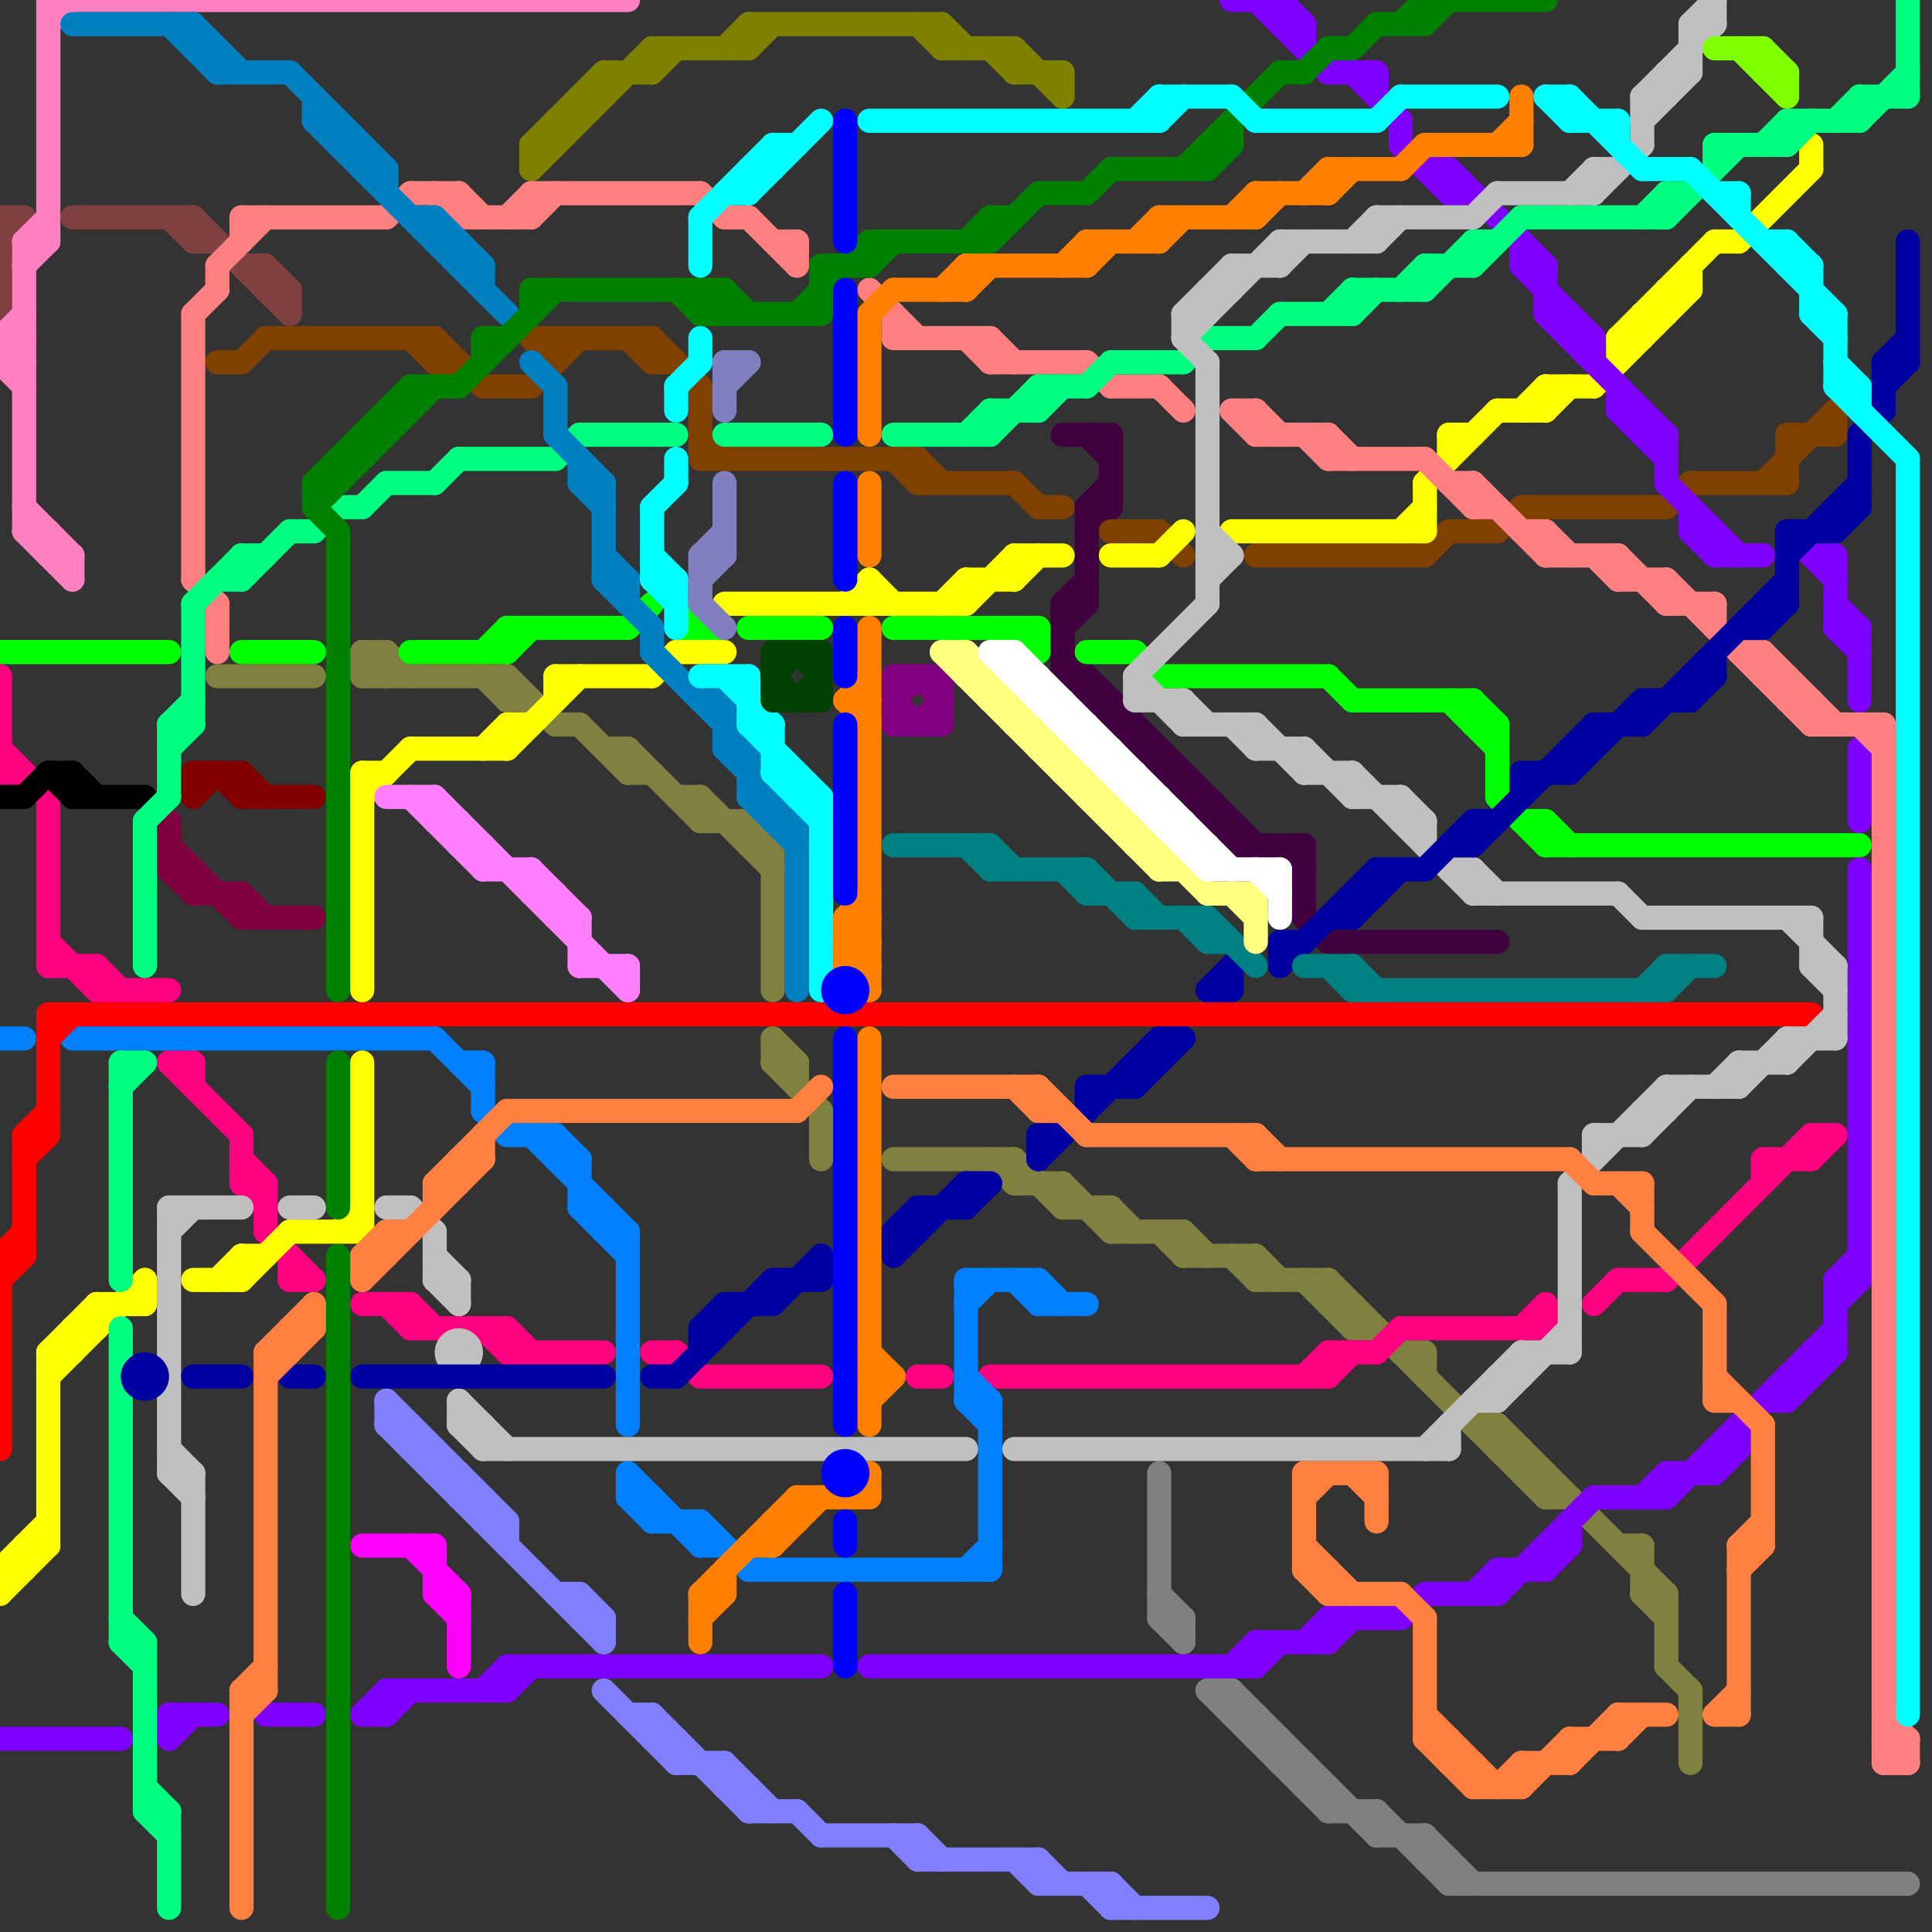 
<svg version="1.1" xmlns="http://www.w3.org/2000/svg" viewBox="0 0 80 80">
<rect x="0" y="0" width="80" height="80" fill="#333333" stroke="none"/>
<style>line { stroke-width: 1; fill: none; stroke-linecap: round; stroke-linejoin: round; } .c0 { stroke: #400040 } .c1 { stroke: #800000 } .c2 { stroke: #800040 } .c3 { stroke: #800080 } .c4 { stroke: #804000 } .c5 { stroke: #804040 } .c6 { stroke: #808000 } .c7 { stroke: #808040 } .c8 { stroke: #808080 } .c9 { stroke: #ff80c0 } .c10 { stroke: #00ff00 } .c11 { stroke: #ff0080 } .c12 { stroke: #000000 } .c13 { stroke: #0080ff } .c14 { stroke: #ff0000 } .c15 { stroke: #ffff00 } .c16 { stroke: #8000ff } .c17 { stroke: #ff8080 } .c18 { stroke: #00ff80 } .c19 { stroke: #0080c0 } .c20 { stroke: #c0c0c0 } .c21 { stroke: #0000a0 } .c22 { stroke: #ff8040 } .c23 { stroke: #008000 } .c24 { stroke: #ff00ff } .c25 { stroke: #ff80ff } .c26 { stroke: #8080ff } .c27 { stroke: #00ffff } .c28 { stroke: #8080c0 } .c29 { stroke: #ff8000 } .c30 { stroke: #004000 } .c31 { stroke: #0000ff } .c32 { stroke: #008080 } .c33 { stroke: #ffff80 } .c34 { stroke: #ffffff } .c35 { stroke: #80ff00 }</style><line class="c0" x1="44" y1="28" x2="45" y2="28"/><line class="c0" x1="48" y1="32" x2="49" y2="32"/><line class="c0" x1="44" y1="26" x2="45" y2="25"/><line class="c0" x1="55" y1="39" x2="62" y2="39"/><line class="c0" x1="49" y1="33" x2="50" y2="33"/><line class="c0" x1="47" y1="31" x2="48" y2="31"/><line class="c0" x1="45" y1="18" x2="46" y2="19"/><line class="c0" x1="50" y1="33" x2="50" y2="34"/><line class="c0" x1="44" y1="27" x2="52" y2="35"/><line class="c0" x1="45" y1="28" x2="45" y2="29"/><line class="c0" x1="46" y1="18" x2="46" y2="21"/><line class="c0" x1="49" y1="32" x2="49" y2="33"/><line class="c0" x1="44" y1="28" x2="51" y2="35"/><line class="c0" x1="45" y1="21" x2="46" y2="21"/><line class="c0" x1="45" y1="21" x2="45" y2="25"/><line class="c0" x1="44" y1="25" x2="45" y2="25"/><line class="c0" x1="54" y1="35" x2="54" y2="38"/><line class="c0" x1="46" y1="30" x2="47" y2="30"/><line class="c0" x1="50" y1="34" x2="51" y2="34"/><line class="c0" x1="54" y1="38" x2="55" y2="39"/><line class="c0" x1="45" y1="21" x2="46" y2="20"/><line class="c0" x1="51" y1="35" x2="54" y2="35"/><line class="c0" x1="44" y1="18" x2="46" y2="18"/><line class="c0" x1="48" y1="31" x2="48" y2="32"/><line class="c0" x1="51" y1="34" x2="51" y2="35"/><line class="c0" x1="44" y1="25" x2="45" y2="24"/><line class="c0" x1="44" y1="25" x2="44" y2="28"/><line class="c0" x1="46" y1="29" x2="46" y2="30"/><line class="c0" x1="53" y1="35" x2="54" y2="36"/><line class="c0" x1="45" y1="29" x2="46" y2="29"/><line class="c0" x1="45" y1="22" x2="46" y2="21"/><line class="c0" x1="47" y1="30" x2="47" y2="31"/><line class="c1" x1="8" y1="33" x2="9" y2="32"/><line class="c1" x1="10" y1="32" x2="11" y2="33"/><line class="c1" x1="9" y1="32" x2="10" y2="33"/><line class="c1" x1="8" y1="32" x2="10" y2="32"/><line class="c1" x1="10" y1="32" x2="10" y2="33"/><line class="c1" x1="10" y1="33" x2="13" y2="33"/><line class="c1" x1="8" y1="32" x2="8" y2="33"/><line class="c2" x1="8" y1="36" x2="8" y2="37"/><line class="c2" x1="10" y1="38" x2="13" y2="38"/><line class="c2" x1="7" y1="34" x2="7" y2="36"/><line class="c2" x1="7" y1="36" x2="8" y2="37"/><line class="c2" x1="10" y1="37" x2="10" y2="38"/><line class="c2" x1="7" y1="36" x2="8" y2="36"/><line class="c2" x1="10" y1="37" x2="11" y2="38"/><line class="c2" x1="8" y1="37" x2="10" y2="37"/><line class="c2" x1="7" y1="35" x2="10" y2="38"/><line class="c3" x1="39" y1="28" x2="39" y2="30"/><line class="c3" x1="38" y1="30" x2="39" y2="29"/><line class="c3" x1="37" y1="30" x2="39" y2="30"/><line class="c3" x1="37" y1="28" x2="37" y2="30"/><line class="c3" x1="37" y1="28" x2="39" y2="28"/><line class="c3" x1="37" y1="29" x2="38" y2="30"/><line class="c3" x1="38" y1="28" x2="39" y2="29"/><line class="c3" x1="37" y1="29" x2="38" y2="28"/><line class="c4" x1="18" y1="15" x2="19" y2="15"/><line class="c4" x1="17" y1="14" x2="18" y2="15"/><line class="c4" x1="38" y1="19" x2="39" y2="20"/><line class="c4" x1="10" y1="15" x2="11" y2="14"/><line class="c4" x1="37" y1="19" x2="38" y2="20"/><line class="c4" x1="74" y1="18" x2="74" y2="20"/><line class="c4" x1="62" y1="22" x2="63" y2="21"/><line class="c4" x1="18" y1="14" x2="20" y2="16"/><line class="c4" x1="11" y1="14" x2="18" y2="14"/><line class="c4" x1="29" y1="19" x2="38" y2="19"/><line class="c4" x1="69" y1="21" x2="70" y2="20"/><line class="c4" x1="70" y1="20" x2="74" y2="20"/><line class="c4" x1="22" y1="14" x2="27" y2="14"/><line class="c4" x1="46" y1="22" x2="48" y2="22"/><line class="c4" x1="38" y1="19" x2="38" y2="20"/><line class="c4" x1="29" y1="16" x2="29" y2="19"/><line class="c4" x1="18" y1="14" x2="18" y2="15"/><line class="c4" x1="27" y1="14" x2="27" y2="15"/><line class="c4" x1="22" y1="16" x2="24" y2="14"/><line class="c4" x1="20" y1="16" x2="22" y2="16"/><line class="c4" x1="73" y1="20" x2="76" y2="17"/><line class="c4" x1="23" y1="14" x2="23" y2="15"/><line class="c4" x1="63" y1="21" x2="69" y2="21"/><line class="c4" x1="43" y1="21" x2="44" y2="21"/><line class="c4" x1="42" y1="20" x2="43" y2="21"/><line class="c4" x1="29" y1="18" x2="30" y2="19"/><line class="c4" x1="38" y1="20" x2="42" y2="20"/><line class="c4" x1="26" y1="14" x2="27" y2="15"/><line class="c4" x1="27" y1="15" x2="28" y2="15"/><line class="c4" x1="48" y1="22" x2="49" y2="23"/><line class="c4" x1="22" y1="14" x2="23" y2="15"/><line class="c4" x1="59" y1="23" x2="60" y2="22"/><line class="c4" x1="27" y1="14" x2="29" y2="16"/><line class="c4" x1="74" y1="18" x2="76" y2="18"/><line class="c4" x1="76" y1="17" x2="76" y2="18"/><line class="c4" x1="9" y1="15" x2="10" y2="15"/><line class="c4" x1="52" y1="23" x2="59" y2="23"/><line class="c4" x1="60" y1="22" x2="62" y2="22"/><line class="c5" x1="11" y1="11" x2="11" y2="12"/><line class="c5" x1="12" y1="12" x2="12" y2="13"/><line class="c5" x1="8" y1="9" x2="12" y2="13"/><line class="c5" x1="7" y1="9" x2="8" y2="10"/><line class="c5" x1="0" y1="9" x2="1" y2="9"/><line class="c5" x1="8" y1="10" x2="9" y2="10"/><line class="c5" x1="3" y1="9" x2="8" y2="9"/><line class="c5" x1="0" y1="9" x2="0" y2="13"/><line class="c5" x1="0" y1="10" x2="1" y2="9"/><line class="c5" x1="8" y1="9" x2="8" y2="10"/><line class="c5" x1="11" y1="11" x2="12" y2="12"/><line class="c5" x1="11" y1="12" x2="12" y2="12"/><line class="c5" x1="10" y1="11" x2="11" y2="11"/><line class="c6" x1="42" y1="2" x2="44" y2="4"/><line class="c6" x1="30" y1="2" x2="31" y2="1"/><line class="c6" x1="23" y1="5" x2="23" y2="6"/><line class="c6" x1="23" y1="5" x2="24" y2="5"/><line class="c6" x1="27" y1="2" x2="27" y2="3"/><line class="c6" x1="31" y1="2" x2="32" y2="1"/><line class="c6" x1="39" y1="2" x2="42" y2="2"/><line class="c6" x1="25" y1="3" x2="25" y2="4"/><line class="c6" x1="22" y1="6" x2="23" y2="6"/><line class="c6" x1="42" y1="2" x2="42" y2="3"/><line class="c6" x1="44" y1="3" x2="44" y2="4"/><line class="c6" x1="38" y1="1" x2="39" y2="2"/><line class="c6" x1="42" y1="3" x2="44" y2="3"/><line class="c6" x1="24" y1="4" x2="25" y2="4"/><line class="c6" x1="22" y1="6" x2="25" y2="3"/><line class="c6" x1="39" y1="1" x2="40" y2="2"/><line class="c6" x1="41" y1="2" x2="42" y2="3"/><line class="c6" x1="22" y1="7" x2="27" y2="2"/><line class="c6" x1="22" y1="6" x2="22" y2="7"/><line class="c6" x1="31" y1="1" x2="39" y2="1"/><line class="c6" x1="27" y1="2" x2="31" y2="2"/><line class="c6" x1="24" y1="4" x2="24" y2="5"/><line class="c6" x1="25" y1="3" x2="27" y2="3"/><line class="c6" x1="27" y1="3" x2="28" y2="2"/><line class="c6" x1="31" y1="1" x2="31" y2="2"/><line class="c6" x1="39" y1="1" x2="39" y2="2"/><line class="c7" x1="26" y1="31" x2="26" y2="32"/><line class="c7" x1="32" y1="35" x2="32" y2="41"/><line class="c7" x1="51" y1="52" x2="52" y2="53"/><line class="c7" x1="26" y1="31" x2="29" y2="34"/><line class="c7" x1="29" y1="33" x2="29" y2="34"/><line class="c7" x1="42" y1="48" x2="44" y2="50"/><line class="c7" x1="52" y1="53" x2="55" y2="53"/><line class="c7" x1="68" y1="66" x2="69" y2="67"/><line class="c7" x1="25" y1="31" x2="26" y2="31"/><line class="c7" x1="55" y1="53" x2="55" y2="54"/><line class="c7" x1="15" y1="28" x2="16" y2="27"/><line class="c7" x1="16" y1="27" x2="17" y2="28"/><line class="c7" x1="59" y1="56" x2="59" y2="57"/><line class="c7" x1="62" y1="60" x2="63" y2="60"/><line class="c7" x1="31" y1="34" x2="32" y2="35"/><line class="c7" x1="63" y1="60" x2="63" y2="61"/><line class="c7" x1="49" y1="51" x2="50" y2="52"/><line class="c7" x1="46" y1="50" x2="46" y2="51"/><line class="c7" x1="15" y1="27" x2="16" y2="27"/><line class="c7" x1="23" y1="30" x2="24" y2="30"/><line class="c7" x1="55" y1="54" x2="56" y2="54"/><line class="c7" x1="32" y1="43" x2="32" y2="44"/><line class="c7" x1="48" y1="51" x2="49" y2="52"/><line class="c7" x1="58" y1="56" x2="59" y2="56"/><line class="c7" x1="21" y1="28" x2="23" y2="30"/><line class="c7" x1="55" y1="53" x2="64" y2="62"/><line class="c7" x1="34" y1="46" x2="34" y2="48"/><line class="c7" x1="49" y1="52" x2="52" y2="52"/><line class="c7" x1="15" y1="27" x2="15" y2="28"/><line class="c7" x1="52" y1="52" x2="53" y2="53"/><line class="c7" x1="68" y1="66" x2="69" y2="66"/><line class="c7" x1="56" y1="55" x2="57" y2="55"/><line class="c7" x1="42" y1="48" x2="42" y2="49"/><line class="c7" x1="26" y1="32" x2="27" y2="32"/><line class="c7" x1="44" y1="49" x2="46" y2="51"/><line class="c7" x1="61" y1="59" x2="62" y2="59"/><line class="c7" x1="31" y1="34" x2="31" y2="35"/><line class="c7" x1="44" y1="50" x2="46" y2="50"/><line class="c7" x1="31" y1="35" x2="32" y2="35"/><line class="c7" x1="15" y1="28" x2="21" y2="28"/><line class="c7" x1="21" y1="28" x2="21" y2="29"/><line class="c7" x1="68" y1="64" x2="68" y2="66"/><line class="c7" x1="69" y1="69" x2="70" y2="70"/><line class="c7" x1="54" y1="53" x2="56" y2="55"/><line class="c7" x1="63" y1="61" x2="64" y2="61"/><line class="c7" x1="16" y1="27" x2="16" y2="28"/><line class="c7" x1="41" y1="48" x2="42" y2="49"/><line class="c7" x1="20" y1="28" x2="21" y2="29"/><line class="c7" x1="49" y1="51" x2="49" y2="52"/><line class="c7" x1="64" y1="61" x2="64" y2="62"/><line class="c7" x1="33" y1="44" x2="33" y2="45"/><line class="c7" x1="32" y1="44" x2="34" y2="46"/><line class="c7" x1="28" y1="33" x2="29" y2="33"/><line class="c7" x1="21" y1="29" x2="22" y2="29"/><line class="c7" x1="29" y1="34" x2="31" y2="34"/><line class="c7" x1="37" y1="48" x2="42" y2="48"/><line class="c7" x1="56" y1="54" x2="56" y2="55"/><line class="c7" x1="44" y1="49" x2="44" y2="50"/><line class="c7" x1="32" y1="44" x2="33" y2="44"/><line class="c7" x1="24" y1="30" x2="26" y2="32"/><line class="c7" x1="52" y1="52" x2="52" y2="53"/><line class="c7" x1="15" y1="27" x2="16" y2="28"/><line class="c7" x1="46" y1="51" x2="49" y2="51"/><line class="c7" x1="67" y1="64" x2="68" y2="64"/><line class="c7" x1="32" y1="43" x2="33" y2="44"/><line class="c7" x1="46" y1="50" x2="47" y2="51"/><line class="c7" x1="70" y1="70" x2="70" y2="73"/><line class="c7" x1="64" y1="62" x2="65" y2="62"/><line class="c7" x1="69" y1="66" x2="69" y2="69"/><line class="c7" x1="42" y1="49" x2="44" y2="49"/><line class="c7" x1="29" y1="33" x2="32" y2="36"/><line class="c7" x1="62" y1="59" x2="69" y2="66"/><line class="c7" x1="62" y1="59" x2="62" y2="60"/><line class="c7" x1="9" y1="28" x2="13" y2="28"/><line class="c8" x1="54" y1="74" x2="55" y2="74"/><line class="c8" x1="50" y1="70" x2="51" y2="70"/><line class="c8" x1="55" y1="74" x2="55" y2="75"/><line class="c8" x1="60" y1="77" x2="60" y2="78"/><line class="c8" x1="49" y1="67" x2="49" y2="68"/><line class="c8" x1="51" y1="70" x2="51" y2="71"/><line class="c8" x1="57" y1="76" x2="59" y2="76"/><line class="c8" x1="59" y1="76" x2="61" y2="78"/><line class="c8" x1="48" y1="67" x2="49" y2="67"/><line class="c8" x1="51" y1="71" x2="52" y2="71"/><line class="c8" x1="55" y1="75" x2="57" y2="75"/><line class="c8" x1="53" y1="73" x2="54" y2="73"/><line class="c8" x1="57" y1="75" x2="60" y2="78"/><line class="c8" x1="59" y1="76" x2="59" y2="77"/><line class="c8" x1="60" y1="78" x2="79" y2="78"/><line class="c8" x1="57" y1="75" x2="57" y2="76"/><line class="c8" x1="48" y1="61" x2="48" y2="67"/><line class="c8" x1="50" y1="70" x2="55" y2="75"/><line class="c8" x1="48" y1="66" x2="49" y2="67"/><line class="c8" x1="52" y1="72" x2="53" y2="72"/><line class="c8" x1="51" y1="70" x2="57" y2="76"/><line class="c8" x1="53" y1="72" x2="53" y2="73"/><line class="c8" x1="52" y1="71" x2="52" y2="72"/><line class="c8" x1="54" y1="73" x2="54" y2="74"/><line class="c8" x1="48" y1="67" x2="49" y2="68"/><line class="c8" x1="59" y1="77" x2="60" y2="77"/><line class="c9" x1="2" y1="22" x2="2" y2="23"/><line class="c9" x1="1" y1="22" x2="2" y2="22"/><line class="c9" x1="2" y1="0" x2="26" y2="0"/><line class="c9" x1="0" y1="14" x2="1" y2="15"/><line class="c9" x1="1" y1="10" x2="2" y2="9"/><line class="c9" x1="0" y1="15" x2="1" y2="15"/><line class="c9" x1="3" y1="23" x2="3" y2="24"/><line class="c9" x1="1" y1="11" x2="2" y2="10"/><line class="c9" x1="2" y1="23" x2="3" y2="23"/><line class="c9" x1="1" y1="10" x2="1" y2="22"/><line class="c9" x1="0" y1="14" x2="0" y2="15"/><line class="c9" x1="0" y1="14" x2="1" y2="14"/><line class="c9" x1="1" y1="21" x2="3" y2="23"/><line class="c9" x1="0" y1="15" x2="1" y2="14"/><line class="c9" x1="2" y1="1" x2="3" y2="0"/><line class="c9" x1="2" y1="0" x2="2" y2="10"/><line class="c9" x1="1" y1="22" x2="3" y2="24"/><line class="c9" x1="0" y1="14" x2="1" y2="13"/><line class="c9" x1="1" y1="10" x2="2" y2="10"/><line class="c9" x1="0" y1="15" x2="1" y2="16"/><line class="c10" x1="21" y1="27" x2="22" y2="26"/><line class="c10" x1="64" y1="34" x2="65" y2="35"/><line class="c10" x1="42" y1="26" x2="43" y2="27"/><line class="c10" x1="63" y1="34" x2="64" y2="34"/><line class="c10" x1="62" y1="30" x2="62" y2="33"/><line class="c10" x1="43" y1="26" x2="43" y2="27"/><line class="c10" x1="61" y1="30" x2="62" y2="30"/><line class="c10" x1="64" y1="35" x2="77" y2="35"/><line class="c10" x1="21" y1="26" x2="26" y2="26"/><line class="c10" x1="26" y1="26" x2="27" y2="25"/><line class="c10" x1="60" y1="29" x2="62" y2="31"/><line class="c10" x1="61" y1="29" x2="62" y2="30"/><line class="c10" x1="21" y1="26" x2="21" y2="27"/><line class="c10" x1="17" y1="27" x2="21" y2="27"/><line class="c10" x1="20" y1="27" x2="21" y2="26"/><line class="c10" x1="62" y1="33" x2="64" y2="35"/><line class="c10" x1="47" y1="27" x2="48" y2="28"/><line class="c10" x1="64" y1="34" x2="64" y2="35"/><line class="c10" x1="55" y1="28" x2="56" y2="29"/><line class="c10" x1="0" y1="27" x2="7" y2="27"/><line class="c10" x1="45" y1="27" x2="47" y2="27"/><line class="c10" x1="48" y1="28" x2="55" y2="28"/><line class="c10" x1="56" y1="29" x2="61" y2="29"/><line class="c10" x1="31" y1="26" x2="34" y2="26"/><line class="c10" x1="61" y1="29" x2="61" y2="30"/><line class="c10" x1="37" y1="26" x2="43" y2="26"/><line class="c10" x1="10" y1="27" x2="13" y2="27"/><circle cx="29" cy="26" r="1" fill="#00ff00" /><line class="c11" x1="10" y1="48" x2="11" y2="49"/><line class="c11" x1="21" y1="55" x2="22" y2="56"/><line class="c11" x1="2" y1="40" x2="4" y2="40"/><line class="c11" x1="66" y1="54" x2="67" y2="53"/><line class="c11" x1="10" y1="49" x2="11" y2="50"/><line class="c11" x1="28" y1="56" x2="29" y2="57"/><line class="c11" x1="75" y1="48" x2="76" y2="47"/><line class="c11" x1="20" y1="55" x2="21" y2="56"/><line class="c11" x1="58" y1="55" x2="64" y2="55"/><line class="c11" x1="29" y1="57" x2="34" y2="57"/><line class="c11" x1="41" y1="57" x2="55" y2="57"/><line class="c11" x1="55" y1="57" x2="56" y2="56"/><line class="c11" x1="4" y1="40" x2="4" y2="41"/><line class="c11" x1="0" y1="32" x2="1" y2="32"/><line class="c11" x1="17" y1="55" x2="21" y2="55"/><line class="c11" x1="8" y1="44" x2="8" y2="45"/><line class="c11" x1="55" y1="56" x2="57" y2="56"/><line class="c11" x1="64" y1="54" x2="64" y2="55"/><line class="c11" x1="69" y1="53" x2="75" y2="47"/><line class="c11" x1="21" y1="56" x2="25" y2="56"/><line class="c11" x1="73" y1="48" x2="73" y2="49"/><line class="c11" x1="2" y1="33" x2="2" y2="40"/><line class="c11" x1="17" y1="54" x2="18" y2="55"/><line class="c11" x1="54" y1="57" x2="55" y2="56"/><line class="c11" x1="0" y1="28" x2="0" y2="32"/><line class="c11" x1="11" y1="51" x2="13" y2="53"/><line class="c11" x1="10" y1="49" x2="11" y2="49"/><line class="c11" x1="21" y1="55" x2="21" y2="56"/><line class="c11" x1="16" y1="54" x2="17" y2="55"/><line class="c11" x1="27" y1="56" x2="28" y2="56"/><line class="c11" x1="75" y1="47" x2="76" y2="47"/><line class="c11" x1="4" y1="41" x2="7" y2="41"/><line class="c11" x1="57" y1="56" x2="58" y2="55"/><line class="c11" x1="67" y1="53" x2="69" y2="53"/><line class="c11" x1="15" y1="54" x2="17" y2="54"/><line class="c11" x1="38" y1="57" x2="39" y2="57"/><line class="c11" x1="75" y1="47" x2="75" y2="48"/><line class="c11" x1="2" y1="39" x2="4" y2="41"/><line class="c11" x1="11" y1="49" x2="11" y2="51"/><line class="c11" x1="12" y1="52" x2="12" y2="53"/><line class="c11" x1="4" y1="40" x2="5" y2="41"/><line class="c11" x1="7" y1="44" x2="8" y2="44"/><line class="c11" x1="10" y1="47" x2="10" y2="49"/><line class="c11" x1="17" y1="54" x2="17" y2="55"/><line class="c11" x1="55" y1="56" x2="55" y2="57"/><line class="c11" x1="0" y1="31" x2="2" y2="33"/><line class="c11" x1="73" y1="48" x2="75" y2="48"/><line class="c11" x1="7" y1="44" x2="10" y2="47"/><line class="c11" x1="12" y1="53" x2="13" y2="53"/><line class="c11" x1="63" y1="55" x2="64" y2="54"/><line class="c12" x1="3" y1="32" x2="3" y2="33"/><line class="c12" x1="1" y1="33" x2="2" y2="32"/><line class="c12" x1="0" y1="33" x2="1" y2="33"/><line class="c12" x1="3" y1="32" x2="4" y2="33"/><line class="c12" x1="3" y1="33" x2="6" y2="33"/><line class="c12" x1="2" y1="32" x2="3" y2="33"/><line class="c12" x1="2" y1="32" x2="3" y2="32"/><line class="c13" x1="40" y1="53" x2="43" y2="53"/><line class="c13" x1="41" y1="58" x2="41" y2="65"/><line class="c13" x1="23" y1="47" x2="23" y2="48"/><line class="c13" x1="43" y1="53" x2="44" y2="54"/><line class="c13" x1="26" y1="62" x2="27" y2="62"/><line class="c13" x1="40" y1="58" x2="41" y2="58"/><line class="c13" x1="29" y1="64" x2="30" y2="64"/><line class="c13" x1="18" y1="43" x2="20" y2="45"/><line class="c13" x1="42" y1="53" x2="43" y2="54"/><line class="c13" x1="19" y1="44" x2="20" y2="44"/><line class="c13" x1="31" y1="65" x2="41" y2="65"/><line class="c13" x1="24" y1="48" x2="24" y2="50"/><line class="c13" x1="21" y1="47" x2="23" y2="47"/><line class="c13" x1="43" y1="53" x2="43" y2="54"/><line class="c13" x1="23" y1="48" x2="24" y2="48"/><line class="c13" x1="27" y1="62" x2="27" y2="63"/><line class="c13" x1="20" y1="44" x2="20" y2="46"/><line class="c13" x1="27" y1="63" x2="29" y2="63"/><line class="c13" x1="24" y1="50" x2="26" y2="52"/><line class="c13" x1="29" y1="63" x2="31" y2="65"/><line class="c13" x1="25" y1="50" x2="25" y2="51"/><line class="c13" x1="43" y1="54" x2="45" y2="54"/><line class="c13" x1="0" y1="43" x2="1" y2="43"/><line class="c13" x1="29" y1="63" x2="29" y2="64"/><line class="c13" x1="24" y1="50" x2="25" y2="50"/><line class="c13" x1="23" y1="47" x2="24" y2="48"/><line class="c13" x1="40" y1="58" x2="41" y2="59"/><line class="c13" x1="26" y1="51" x2="26" y2="59"/><line class="c13" x1="26" y1="62" x2="27" y2="63"/><line class="c13" x1="26" y1="61" x2="26" y2="62"/><line class="c13" x1="40" y1="53" x2="40" y2="58"/><line class="c13" x1="26" y1="61" x2="29" y2="64"/><line class="c13" x1="25" y1="51" x2="26" y2="51"/><line class="c13" x1="40" y1="65" x2="41" y2="64"/><line class="c13" x1="3" y1="43" x2="18" y2="43"/><line class="c13" x1="40" y1="54" x2="41" y2="53"/><line class="c13" x1="20" y1="46" x2="21" y2="47"/><line class="c13" x1="40" y1="57" x2="41" y2="58"/><line class="c13" x1="22" y1="47" x2="26" y2="51"/><line class="c14" x1="1" y1="47" x2="2" y2="47"/><line class="c14" x1="2" y1="43" x2="3" y2="42"/><line class="c14" x1="1" y1="47" x2="1" y2="52"/><line class="c14" x1="2" y1="42" x2="2" y2="47"/><line class="c14" x1="1" y1="47" x2="2" y2="46"/><line class="c14" x1="1" y1="48" x2="2" y2="47"/><line class="c14" x1="0" y1="52" x2="1" y2="52"/><line class="c14" x1="0" y1="52" x2="0" y2="60"/><line class="c14" x1="2" y1="42" x2="75" y2="42"/><line class="c14" x1="0" y1="53" x2="1" y2="52"/><line class="c14" x1="0" y1="52" x2="1" y2="51"/><line class="c15" x1="0" y1="65" x2="0" y2="66"/><line class="c15" x1="1" y1="64" x2="2" y2="64"/><line class="c15" x1="21" y1="30" x2="21" y2="31"/><line class="c15" x1="17" y1="31" x2="21" y2="31"/><line class="c15" x1="64" y1="16" x2="64" y2="17"/><line class="c15" x1="59" y1="20" x2="59" y2="22"/><line class="c15" x1="68" y1="13" x2="68" y2="14"/><line class="c15" x1="20" y1="31" x2="21" y2="30"/><line class="c15" x1="2" y1="56" x2="3" y2="56"/><line class="c15" x1="40" y1="24" x2="40" y2="25"/><line class="c15" x1="60" y1="18" x2="61" y2="18"/><line class="c15" x1="2" y1="56" x2="2" y2="64"/><line class="c15" x1="60" y1="18" x2="60" y2="19"/><line class="c15" x1="48" y1="23" x2="49" y2="22"/><line class="c15" x1="10" y1="52" x2="10" y2="53"/><line class="c15" x1="1" y1="64" x2="1" y2="65"/><line class="c15" x1="21" y1="31" x2="24" y2="28"/><line class="c15" x1="0" y1="65" x2="2" y2="63"/><line class="c15" x1="42" y1="23" x2="44" y2="23"/><line class="c15" x1="15" y1="32" x2="16" y2="32"/><line class="c15" x1="23" y1="28" x2="27" y2="28"/><line class="c15" x1="67" y1="14" x2="68" y2="14"/><line class="c15" x1="58" y1="22" x2="59" y2="21"/><line class="c15" x1="40" y1="24" x2="42" y2="24"/><line class="c15" x1="9" y1="53" x2="10" y2="52"/><line class="c15" x1="67" y1="14" x2="71" y2="10"/><line class="c15" x1="51" y1="22" x2="59" y2="22"/><line class="c15" x1="64" y1="16" x2="66" y2="16"/><line class="c15" x1="66" y1="16" x2="70" y2="12"/><line class="c15" x1="59" y1="20" x2="62" y2="17"/><line class="c15" x1="3" y1="55" x2="4" y2="55"/><line class="c15" x1="2" y1="56" x2="4" y2="54"/><line class="c15" x1="64" y1="17" x2="65" y2="16"/><line class="c15" x1="75" y1="6" x2="75" y2="7"/><line class="c15" x1="2" y1="57" x2="6" y2="53"/><line class="c15" x1="28" y1="27" x2="30" y2="27"/><line class="c15" x1="4" y1="54" x2="4" y2="55"/><line class="c15" x1="15" y1="32" x2="15" y2="41"/><line class="c15" x1="3" y1="55" x2="3" y2="56"/><line class="c15" x1="6" y1="53" x2="6" y2="54"/><line class="c15" x1="69" y1="12" x2="70" y2="12"/><line class="c15" x1="67" y1="14" x2="67" y2="15"/><line class="c15" x1="10" y1="53" x2="12" y2="51"/><line class="c15" x1="8" y1="53" x2="10" y2="53"/><line class="c15" x1="39" y1="25" x2="40" y2="24"/><line class="c15" x1="63" y1="17" x2="64" y2="16"/><line class="c15" x1="35" y1="25" x2="36" y2="24"/><line class="c15" x1="36" y1="24" x2="37" y2="25"/><line class="c15" x1="15" y1="44" x2="15" y2="51"/><line class="c15" x1="62" y1="17" x2="64" y2="17"/><line class="c15" x1="23" y1="28" x2="23" y2="29"/><line class="c15" x1="42" y1="23" x2="42" y2="24"/><line class="c15" x1="21" y1="30" x2="22" y2="30"/><line class="c15" x1="69" y1="12" x2="69" y2="13"/><line class="c15" x1="71" y1="10" x2="72" y2="10"/><line class="c15" x1="70" y1="11" x2="70" y2="12"/><line class="c15" x1="14" y1="51" x2="15" y2="50"/><line class="c15" x1="40" y1="25" x2="42" y2="23"/><line class="c15" x1="42" y1="24" x2="43" y2="23"/><line class="c15" x1="27" y1="28" x2="28" y2="27"/><line class="c15" x1="10" y1="52" x2="11" y2="52"/><line class="c15" x1="15" y1="33" x2="17" y2="31"/><line class="c15" x1="4" y1="54" x2="6" y2="54"/><line class="c15" x1="0" y1="65" x2="1" y2="65"/><line class="c15" x1="0" y1="66" x2="2" y2="64"/><line class="c15" x1="68" y1="13" x2="69" y2="13"/><line class="c15" x1="12" y1="51" x2="15" y2="51"/><line class="c15" x1="36" y1="24" x2="36" y2="25"/><line class="c15" x1="30" y1="25" x2="40" y2="25"/><line class="c15" x1="46" y1="23" x2="48" y2="23"/><line class="c15" x1="72" y1="10" x2="75" y2="7"/><line class="c16" x1="15" y1="71" x2="16" y2="70"/><line class="c16" x1="63" y1="11" x2="64" y2="11"/><line class="c16" x1="67" y1="17" x2="69" y2="19"/><line class="c16" x1="20" y1="70" x2="21" y2="69"/><line class="c16" x1="55" y1="67" x2="55" y2="68"/><line class="c16" x1="21" y1="69" x2="34" y2="69"/><line class="c16" x1="66" y1="14" x2="66" y2="15"/><line class="c16" x1="71" y1="61" x2="72" y2="60"/><line class="c16" x1="61" y1="66" x2="62" y2="65"/><line class="c16" x1="71" y1="23" x2="73" y2="23"/><line class="c16" x1="68" y1="62" x2="69" y2="61"/><line class="c16" x1="54" y1="1" x2="54" y2="2"/><line class="c16" x1="76" y1="53" x2="77" y2="52"/><line class="c16" x1="52" y1="68" x2="55" y2="68"/><line class="c16" x1="76" y1="25" x2="77" y2="26"/><line class="c16" x1="7" y1="71" x2="9" y2="71"/><line class="c16" x1="69" y1="20" x2="72" y2="23"/><line class="c16" x1="73" y1="58" x2="74" y2="58"/><line class="c16" x1="53" y1="1" x2="54" y2="1"/><line class="c16" x1="52" y1="0" x2="55" y2="3"/><line class="c16" x1="58" y1="67" x2="59" y2="66"/><line class="c16" x1="51" y1="0" x2="53" y2="0"/><line class="c16" x1="52" y1="69" x2="53" y2="68"/><line class="c16" x1="74" y1="58" x2="76" y2="56"/><line class="c16" x1="64" y1="64" x2="64" y2="65"/><line class="c16" x1="68" y1="17" x2="68" y2="18"/><line class="c16" x1="71" y1="60" x2="72" y2="60"/><line class="c16" x1="55" y1="67" x2="58" y2="67"/><line class="c16" x1="21" y1="70" x2="22" y2="69"/><line class="c16" x1="11" y1="71" x2="13" y2="71"/><line class="c16" x1="76" y1="54" x2="77" y2="53"/><line class="c16" x1="70" y1="21" x2="70" y2="22"/><line class="c16" x1="16" y1="70" x2="16" y2="71"/><line class="c16" x1="36" y1="69" x2="52" y2="69"/><line class="c16" x1="69" y1="61" x2="69" y2="62"/><line class="c16" x1="52" y1="68" x2="52" y2="69"/><line class="c16" x1="62" y1="65" x2="62" y2="66"/><line class="c16" x1="65" y1="13" x2="65" y2="14"/><line class="c16" x1="66" y1="62" x2="69" y2="62"/><line class="c16" x1="21" y1="69" x2="21" y2="70"/><line class="c16" x1="15" y1="71" x2="16" y2="71"/><line class="c16" x1="51" y1="69" x2="52" y2="68"/><line class="c16" x1="53" y1="0" x2="54" y2="1"/><line class="c16" x1="59" y1="66" x2="62" y2="66"/><line class="c16" x1="57" y1="3" x2="57" y2="4"/><line class="c16" x1="7" y1="71" x2="7" y2="72"/><line class="c16" x1="74" y1="57" x2="75" y2="57"/><line class="c16" x1="0" y1="72" x2="5" y2="72"/><line class="c16" x1="55" y1="3" x2="57" y2="3"/><line class="c16" x1="60" y1="7" x2="60" y2="8"/><line class="c16" x1="64" y1="64" x2="65" y2="64"/><line class="c16" x1="58" y1="5" x2="58" y2="6"/><line class="c16" x1="75" y1="23" x2="76" y2="24"/><line class="c16" x1="74" y1="57" x2="74" y2="58"/><line class="c16" x1="70" y1="22" x2="71" y2="23"/><line class="c16" x1="77" y1="36" x2="77" y2="53"/><line class="c16" x1="64" y1="65" x2="65" y2="64"/><line class="c16" x1="7" y1="72" x2="8" y2="71"/><line class="c16" x1="60" y1="8" x2="61" y2="8"/><line class="c16" x1="71" y1="60" x2="71" y2="61"/><line class="c16" x1="67" y1="16" x2="67" y2="17"/><line class="c16" x1="58" y1="6" x2="60" y2="8"/><line class="c16" x1="77" y1="31" x2="77" y2="34"/><line class="c16" x1="69" y1="62" x2="76" y2="55"/><line class="c16" x1="76" y1="26" x2="77" y2="27"/><line class="c16" x1="72" y1="59" x2="72" y2="60"/><line class="c16" x1="69" y1="18" x2="69" y2="20"/><line class="c16" x1="53" y1="0" x2="53" y2="1"/><line class="c16" x1="76" y1="53" x2="77" y2="53"/><line class="c16" x1="75" y1="56" x2="75" y2="57"/><line class="c16" x1="65" y1="63" x2="65" y2="64"/><line class="c16" x1="55" y1="68" x2="56" y2="67"/><line class="c16" x1="54" y1="68" x2="55" y2="67"/><line class="c16" x1="16" y1="70" x2="21" y2="70"/><line class="c16" x1="67" y1="17" x2="68" y2="17"/><line class="c16" x1="16" y1="71" x2="17" y2="70"/><line class="c16" x1="62" y1="66" x2="66" y2="62"/><line class="c16" x1="63" y1="11" x2="66" y2="14"/><line class="c16" x1="75" y1="23" x2="76" y2="23"/><line class="c16" x1="56" y1="3" x2="58" y2="5"/><line class="c16" x1="70" y1="22" x2="71" y2="22"/><line class="c16" x1="77" y1="26" x2="77" y2="29"/><line class="c16" x1="76" y1="53" x2="76" y2="56"/><line class="c16" x1="65" y1="14" x2="66" y2="14"/><line class="c16" x1="63" y1="10" x2="63" y2="11"/><line class="c16" x1="64" y1="13" x2="69" y2="18"/><line class="c16" x1="59" y1="7" x2="60" y2="7"/><line class="c16" x1="76" y1="23" x2="76" y2="26"/><line class="c16" x1="68" y1="18" x2="69" y2="18"/><line class="c16" x1="62" y1="65" x2="64" y2="65"/><line class="c16" x1="69" y1="61" x2="71" y2="61"/><line class="c16" x1="71" y1="22" x2="71" y2="23"/><line class="c16" x1="75" y1="56" x2="76" y2="56"/><line class="c16" x1="64" y1="11" x2="64" y2="13"/><line class="c16" x1="64" y1="13" x2="65" y2="13"/><line class="c16" x1="76" y1="26" x2="77" y2="26"/><line class="c16" x1="60" y1="7" x2="64" y2="11"/><line class="c17" x1="74" y1="28" x2="74" y2="29"/><line class="c17" x1="51" y1="17" x2="52" y2="18"/><line class="c17" x1="30" y1="9" x2="31" y2="9"/><line class="c17" x1="55" y1="18" x2="56" y2="19"/><line class="c17" x1="17" y1="8" x2="19" y2="8"/><line class="c17" x1="63" y1="22" x2="64" y2="22"/><line class="c17" x1="79" y1="72" x2="79" y2="73"/><line class="c17" x1="54" y1="18" x2="55" y2="19"/><line class="c17" x1="78" y1="71" x2="79" y2="72"/><line class="c17" x1="61" y1="21" x2="62" y2="21"/><line class="c17" x1="77" y1="30" x2="78" y2="31"/><line class="c17" x1="9" y1="11" x2="9" y2="12"/><line class="c17" x1="78" y1="72" x2="79" y2="72"/><line class="c17" x1="9" y1="11" x2="11" y2="9"/><line class="c17" x1="55" y1="19" x2="59" y2="19"/><line class="c17" x1="74" y1="29" x2="75" y2="29"/><line class="c17" x1="41" y1="14" x2="41" y2="15"/><line class="c17" x1="64" y1="23" x2="67" y2="23"/><line class="c17" x1="52" y1="17" x2="52" y2="18"/><line class="c17" x1="71" y1="25" x2="71" y2="26"/><line class="c17" x1="75" y1="29" x2="75" y2="30"/><line class="c17" x1="19" y1="8" x2="20" y2="9"/><line class="c17" x1="48" y1="16" x2="49" y2="17"/><line class="c17" x1="64" y1="22" x2="64" y2="23"/><line class="c17" x1="73" y1="27" x2="76" y2="30"/><line class="c17" x1="51" y1="17" x2="52" y2="17"/><line class="c17" x1="73" y1="27" x2="73" y2="28"/><line class="c17" x1="18" y1="8" x2="19" y2="9"/><line class="c17" x1="40" y1="14" x2="41" y2="15"/><line class="c17" x1="67" y1="23" x2="69" y2="25"/><line class="c17" x1="60" y1="20" x2="61" y2="20"/><line class="c17" x1="8" y1="13" x2="8" y2="24"/><line class="c17" x1="10" y1="9" x2="16" y2="9"/><line class="c17" x1="32" y1="10" x2="33" y2="10"/><line class="c17" x1="67" y1="24" x2="69" y2="24"/><line class="c17" x1="55" y1="18" x2="55" y2="19"/><line class="c17" x1="16" y1="9" x2="17" y2="8"/><line class="c17" x1="59" y1="19" x2="61" y2="21"/><line class="c17" x1="69" y1="24" x2="75" y2="30"/><line class="c17" x1="78" y1="73" x2="79" y2="73"/><line class="c17" x1="78" y1="30" x2="78" y2="73"/><line class="c17" x1="61" y1="20" x2="64" y2="23"/><line class="c17" x1="8" y1="24" x2="9" y2="25"/><line class="c17" x1="37" y1="13" x2="37" y2="14"/><line class="c17" x1="22" y1="9" x2="23" y2="8"/><line class="c17" x1="36" y1="12" x2="38" y2="14"/><line class="c17" x1="64" y1="22" x2="65" y2="23"/><line class="c17" x1="19" y1="8" x2="19" y2="9"/><line class="c17" x1="61" y1="20" x2="61" y2="21"/><line class="c17" x1="31" y1="9" x2="33" y2="11"/><line class="c17" x1="22" y1="8" x2="22" y2="9"/><line class="c17" x1="21" y1="9" x2="22" y2="8"/><line class="c17" x1="46" y1="16" x2="48" y2="16"/><line class="c17" x1="52" y1="17" x2="53" y2="18"/><line class="c17" x1="19" y1="9" x2="22" y2="9"/><line class="c17" x1="29" y1="8" x2="30" y2="9"/><line class="c17" x1="22" y1="8" x2="29" y2="8"/><line class="c17" x1="37" y1="14" x2="41" y2="14"/><line class="c17" x1="69" y1="24" x2="69" y2="25"/><line class="c17" x1="75" y1="30" x2="78" y2="30"/><line class="c17" x1="41" y1="14" x2="42" y2="15"/><line class="c17" x1="78" y1="72" x2="79" y2="73"/><line class="c17" x1="10" y1="9" x2="10" y2="10"/><line class="c17" x1="52" y1="18" x2="55" y2="18"/><line class="c17" x1="69" y1="25" x2="71" y2="25"/><line class="c17" x1="9" y1="25" x2="9" y2="27"/><line class="c17" x1="67" y1="23" x2="67" y2="24"/><line class="c17" x1="45" y1="15" x2="46" y2="16"/><line class="c17" x1="33" y1="10" x2="33" y2="11"/><line class="c17" x1="8" y1="13" x2="9" y2="12"/><line class="c17" x1="78" y1="73" x2="79" y2="72"/><line class="c17" x1="72" y1="27" x2="73" y2="27"/><line class="c17" x1="41" y1="15" x2="45" y2="15"/><line class="c17" x1="73" y1="28" x2="74" y2="28"/><line class="c17" x1="66" y1="23" x2="67" y2="24"/><line class="c18" x1="73" y1="6" x2="74" y2="5"/><line class="c18" x1="5" y1="68" x2="6" y2="69"/><line class="c18" x1="5" y1="44" x2="5" y2="53"/><line class="c18" x1="10" y1="23" x2="10" y2="24"/><line class="c18" x1="19" y1="19" x2="23" y2="19"/><line class="c18" x1="16" y1="20" x2="18" y2="20"/><line class="c18" x1="7" y1="30" x2="7" y2="33"/><line class="c18" x1="43" y1="16" x2="45" y2="16"/><line class="c18" x1="5" y1="45" x2="6" y2="44"/><line class="c18" x1="56" y1="13" x2="57" y2="12"/><line class="c18" x1="6" y1="75" x2="7" y2="76"/><line class="c18" x1="6" y1="75" x2="7" y2="75"/><line class="c18" x1="18" y1="20" x2="19" y2="19"/><line class="c18" x1="7" y1="31" x2="8" y2="30"/><line class="c18" x1="5" y1="67" x2="6" y2="68"/><line class="c18" x1="77" y1="4" x2="77" y2="5"/><line class="c18" x1="15" y1="21" x2="16" y2="20"/><line class="c18" x1="45" y1="16" x2="46" y2="15"/><line class="c18" x1="63" y1="9" x2="69" y2="9"/><line class="c18" x1="5" y1="68" x2="6" y2="68"/><line class="c18" x1="69" y1="8" x2="70" y2="8"/><line class="c18" x1="49" y1="15" x2="50" y2="14"/><line class="c18" x1="43" y1="17" x2="44" y2="16"/><line class="c18" x1="41" y1="17" x2="43" y2="17"/><line class="c18" x1="13" y1="22" x2="14" y2="21"/><line class="c18" x1="55" y1="13" x2="56" y2="12"/><line class="c18" x1="74" y1="6" x2="75" y2="5"/><line class="c18" x1="7" y1="75" x2="7" y2="79"/><line class="c18" x1="74" y1="5" x2="74" y2="6"/><line class="c18" x1="6" y1="74" x2="7" y2="75"/><line class="c18" x1="79" y1="0" x2="79" y2="4"/><line class="c18" x1="69" y1="8" x2="69" y2="9"/><line class="c18" x1="50" y1="14" x2="52" y2="14"/><line class="c18" x1="74" y1="5" x2="77" y2="5"/><line class="c18" x1="59" y1="11" x2="59" y2="12"/><line class="c18" x1="5" y1="44" x2="6" y2="44"/><line class="c18" x1="23" y1="19" x2="24" y2="18"/><line class="c18" x1="58" y1="12" x2="59" y2="11"/><line class="c18" x1="14" y1="21" x2="15" y2="21"/><line class="c18" x1="40" y1="18" x2="41" y2="17"/><line class="c18" x1="52" y1="14" x2="53" y2="13"/><line class="c18" x1="9" y1="24" x2="10" y2="24"/><line class="c18" x1="8" y1="25" x2="8" y2="30"/><line class="c18" x1="46" y1="15" x2="49" y2="15"/><line class="c18" x1="41" y1="18" x2="43" y2="16"/><line class="c18" x1="7" y1="30" x2="8" y2="30"/><line class="c18" x1="59" y1="12" x2="61" y2="10"/><line class="c18" x1="12" y1="22" x2="13" y2="22"/><line class="c18" x1="61" y1="11" x2="63" y2="9"/><line class="c18" x1="71" y1="6" x2="71" y2="7"/><line class="c18" x1="71" y1="6" x2="74" y2="6"/><line class="c18" x1="68" y1="9" x2="69" y2="8"/><line class="c18" x1="59" y1="11" x2="61" y2="11"/><line class="c18" x1="5" y1="55" x2="5" y2="68"/><line class="c18" x1="6" y1="34" x2="7" y2="33"/><line class="c18" x1="10" y1="23" x2="11" y2="23"/><line class="c18" x1="56" y1="12" x2="56" y2="13"/><line class="c18" x1="77" y1="5" x2="79" y2="3"/><line class="c18" x1="43" y1="16" x2="43" y2="17"/><line class="c18" x1="76" y1="5" x2="77" y2="4"/><line class="c18" x1="61" y1="10" x2="62" y2="10"/><line class="c18" x1="77" y1="4" x2="79" y2="4"/><line class="c18" x1="56" y1="12" x2="59" y2="12"/><line class="c18" x1="10" y1="24" x2="12" y2="22"/><line class="c18" x1="69" y1="9" x2="72" y2="6"/><line class="c18" x1="24" y1="18" x2="28" y2="18"/><line class="c18" x1="30" y1="18" x2="34" y2="18"/><line class="c18" x1="6" y1="68" x2="6" y2="75"/><line class="c18" x1="41" y1="17" x2="41" y2="18"/><line class="c18" x1="61" y1="10" x2="61" y2="11"/><line class="c18" x1="8" y1="25" x2="10" y2="23"/><line class="c18" x1="37" y1="18" x2="41" y2="18"/><line class="c18" x1="6" y1="34" x2="6" y2="40"/><line class="c18" x1="7" y1="30" x2="8" y2="29"/><line class="c18" x1="53" y1="13" x2="56" y2="13"/><line class="c19" x1="13" y1="5" x2="14" y2="5"/><line class="c19" x1="8" y1="2" x2="9" y2="2"/><line class="c19" x1="19" y1="10" x2="19" y2="11"/><line class="c19" x1="27" y1="26" x2="27" y2="27"/><line class="c19" x1="14" y1="5" x2="14" y2="6"/><line class="c19" x1="23" y1="16" x2="23" y2="18"/><line class="c19" x1="33" y1="34" x2="33" y2="41"/><line class="c19" x1="7" y1="1" x2="9" y2="3"/><line class="c19" x1="22" y1="15" x2="23" y2="16"/><line class="c19" x1="31" y1="33" x2="32" y2="33"/><line class="c19" x1="20" y1="11" x2="20" y2="12"/><line class="c19" x1="9" y1="3" x2="12" y2="3"/><line class="c19" x1="15" y1="6" x2="15" y2="7"/><line class="c19" x1="25" y1="20" x2="25" y2="24"/><line class="c19" x1="13" y1="4" x2="13" y2="5"/><line class="c19" x1="18" y1="9" x2="20" y2="11"/><line class="c19" x1="8" y1="1" x2="10" y2="3"/><line class="c19" x1="17" y1="9" x2="18" y2="9"/><line class="c19" x1="15" y1="7" x2="16" y2="7"/><line class="c19" x1="29" y1="29" x2="30" y2="29"/><line class="c19" x1="13" y1="5" x2="21" y2="13"/><line class="c19" x1="27" y1="27" x2="31" y2="31"/><line class="c19" x1="18" y1="9" x2="18" y2="10"/><line class="c19" x1="32" y1="33" x2="32" y2="34"/><line class="c19" x1="25" y1="24" x2="27" y2="26"/><line class="c19" x1="3" y1="1" x2="8" y2="1"/><line class="c19" x1="18" y1="10" x2="19" y2="10"/><line class="c19" x1="24" y1="20" x2="25" y2="21"/><line class="c19" x1="24" y1="19" x2="24" y2="20"/><line class="c19" x1="12" y1="3" x2="16" y2="7"/><line class="c19" x1="9" y1="2" x2="9" y2="3"/><line class="c19" x1="8" y1="1" x2="8" y2="2"/><line class="c19" x1="19" y1="11" x2="20" y2="11"/><line class="c19" x1="26" y1="24" x2="26" y2="25"/><line class="c19" x1="14" y1="6" x2="15" y2="6"/><line class="c19" x1="25" y1="23" x2="26" y2="24"/><line class="c19" x1="30" y1="31" x2="31" y2="31"/><line class="c19" x1="25" y1="24" x2="26" y2="24"/><line class="c19" x1="16" y1="7" x2="16" y2="8"/><line class="c19" x1="30" y1="31" x2="33" y2="34"/><line class="c19" x1="23" y1="18" x2="25" y2="20"/><line class="c19" x1="31" y1="31" x2="31" y2="33"/><line class="c19" x1="32" y1="34" x2="33" y2="34"/><line class="c19" x1="24" y1="20" x2="25" y2="20"/><line class="c19" x1="31" y1="33" x2="33" y2="35"/><line class="c19" x1="30" y1="29" x2="30" y2="31"/><line class="c20" x1="7" y1="51" x2="8" y2="50"/><line class="c20" x1="50" y1="24" x2="51" y2="23"/><line class="c20" x1="75" y1="40" x2="76" y2="41"/><line class="c20" x1="54" y1="31" x2="54" y2="32"/><line class="c20" x1="61" y1="58" x2="62" y2="58"/><line class="c20" x1="47" y1="28" x2="47" y2="29"/><line class="c20" x1="50" y1="22" x2="51" y2="23"/><line class="c20" x1="53" y1="10" x2="53" y2="11"/><line class="c20" x1="47" y1="28" x2="50" y2="25"/><line class="c20" x1="66" y1="7" x2="66" y2="8"/><line class="c20" x1="49" y1="29" x2="50" y2="30"/><line class="c20" x1="12" y1="50" x2="13" y2="50"/><line class="c20" x1="50" y1="23" x2="51" y2="23"/><line class="c20" x1="47" y1="29" x2="49" y2="29"/><line class="c20" x1="59" y1="34" x2="59" y2="35"/><line class="c20" x1="49" y1="14" x2="53" y2="10"/><line class="c20" x1="42" y1="60" x2="60" y2="60"/><line class="c20" x1="66" y1="47" x2="66" y2="48"/><line class="c20" x1="54" y1="31" x2="56" y2="33"/><line class="c20" x1="69" y1="3" x2="70" y2="3"/><line class="c20" x1="58" y1="33" x2="58" y2="34"/><line class="c20" x1="8" y1="61" x2="8" y2="66"/><line class="c20" x1="63" y1="56" x2="63" y2="57"/><line class="c20" x1="69" y1="3" x2="69" y2="4"/><line class="c20" x1="47" y1="28" x2="49" y2="30"/><line class="c20" x1="70" y1="1" x2="71" y2="1"/><line class="c20" x1="69" y1="45" x2="72" y2="45"/><line class="c20" x1="7" y1="61" x2="8" y2="61"/><line class="c20" x1="65" y1="49" x2="69" y2="45"/><line class="c20" x1="57" y1="9" x2="57" y2="10"/><line class="c20" x1="51" y1="11" x2="51" y2="12"/><line class="c20" x1="75" y1="40" x2="76" y2="40"/><line class="c20" x1="20" y1="60" x2="40" y2="60"/><line class="c20" x1="72" y1="45" x2="74" y2="43"/><line class="c20" x1="16" y1="50" x2="17" y2="50"/><line class="c20" x1="61" y1="37" x2="67" y2="37"/><line class="c20" x1="18" y1="52" x2="19" y2="53"/><line class="c20" x1="68" y1="4" x2="68" y2="6"/><line class="c20" x1="56" y1="33" x2="58" y2="33"/><line class="c20" x1="62" y1="58" x2="65" y2="55"/><line class="c20" x1="51" y1="11" x2="53" y2="11"/><line class="c20" x1="60" y1="36" x2="61" y2="36"/><line class="c20" x1="76" y1="40" x2="76" y2="43"/><line class="c20" x1="53" y1="10" x2="57" y2="10"/><line class="c20" x1="61" y1="36" x2="62" y2="37"/><line class="c20" x1="57" y1="9" x2="61" y2="9"/><line class="c20" x1="49" y1="29" x2="49" y2="30"/><line class="c20" x1="56" y1="10" x2="57" y2="9"/><line class="c20" x1="74" y1="43" x2="74" y2="44"/><line class="c20" x1="49" y1="13" x2="50" y2="13"/><line class="c20" x1="56" y1="32" x2="56" y2="33"/><line class="c20" x1="68" y1="47" x2="70" y2="45"/><line class="c20" x1="19" y1="58" x2="21" y2="60"/><line class="c20" x1="53" y1="11" x2="54" y2="10"/><line class="c20" x1="49" y1="13" x2="49" y2="14"/><line class="c20" x1="71" y1="0" x2="71" y2="1"/><line class="c20" x1="18" y1="53" x2="19" y2="54"/><line class="c20" x1="62" y1="8" x2="66" y2="8"/><line class="c20" x1="66" y1="47" x2="68" y2="47"/><line class="c20" x1="19" y1="59" x2="20" y2="59"/><line class="c20" x1="69" y1="45" x2="69" y2="46"/><line class="c20" x1="7" y1="50" x2="7" y2="61"/><line class="c20" x1="74" y1="43" x2="76" y2="43"/><line class="c20" x1="20" y1="59" x2="20" y2="60"/><line class="c20" x1="60" y1="59" x2="60" y2="60"/><line class="c20" x1="70" y1="1" x2="71" y2="0"/><line class="c20" x1="19" y1="53" x2="19" y2="54"/><line class="c20" x1="7" y1="50" x2="10" y2="50"/><line class="c20" x1="49" y1="14" x2="50" y2="15"/><line class="c20" x1="63" y1="56" x2="65" y2="56"/><line class="c20" x1="68" y1="46" x2="69" y2="46"/><line class="c20" x1="68" y1="4" x2="69" y2="4"/><line class="c20" x1="49" y1="30" x2="52" y2="30"/><line class="c20" x1="65" y1="49" x2="65" y2="56"/><line class="c20" x1="59" y1="60" x2="63" y2="56"/><line class="c20" x1="50" y1="12" x2="50" y2="13"/><line class="c20" x1="68" y1="46" x2="68" y2="47"/><line class="c20" x1="50" y1="12" x2="51" y2="12"/><line class="c20" x1="71" y1="45" x2="72" y2="44"/><line class="c20" x1="66" y1="8" x2="68" y2="6"/><line class="c20" x1="52" y1="30" x2="54" y2="32"/><line class="c20" x1="17" y1="50" x2="18" y2="51"/><line class="c20" x1="70" y1="1" x2="70" y2="3"/><line class="c20" x1="65" y1="8" x2="66" y2="7"/><line class="c20" x1="74" y1="38" x2="76" y2="40"/><line class="c20" x1="62" y1="57" x2="62" y2="58"/><line class="c20" x1="52" y1="30" x2="52" y2="31"/><line class="c20" x1="66" y1="7" x2="67" y2="7"/><line class="c20" x1="72" y1="44" x2="72" y2="45"/><line class="c20" x1="75" y1="38" x2="75" y2="40"/><line class="c20" x1="19" y1="58" x2="19" y2="59"/><line class="c20" x1="68" y1="5" x2="70" y2="3"/><line class="c20" x1="61" y1="36" x2="61" y2="37"/><line class="c20" x1="56" y1="32" x2="61" y2="37"/><line class="c20" x1="49" y1="13" x2="51" y2="11"/><line class="c20" x1="57" y1="10" x2="58" y2="9"/><line class="c20" x1="61" y1="9" x2="62" y2="8"/><line class="c20" x1="58" y1="33" x2="59" y2="34"/><line class="c20" x1="72" y1="44" x2="74" y2="44"/><line class="c20" x1="18" y1="53" x2="19" y2="53"/><line class="c20" x1="67" y1="37" x2="68" y2="38"/><line class="c20" x1="58" y1="34" x2="59" y2="34"/><line class="c20" x1="50" y1="15" x2="50" y2="25"/><line class="c20" x1="68" y1="4" x2="71" y2="1"/><line class="c20" x1="18" y1="51" x2="18" y2="53"/><line class="c20" x1="7" y1="60" x2="8" y2="61"/><line class="c20" x1="68" y1="38" x2="75" y2="38"/><line class="c20" x1="74" y1="44" x2="76" y2="42"/><line class="c20" x1="52" y1="31" x2="54" y2="31"/><line class="c20" x1="51" y1="30" x2="52" y2="31"/><line class="c20" x1="62" y1="57" x2="63" y2="57"/><line class="c20" x1="54" y1="32" x2="56" y2="32"/><line class="c20" x1="7" y1="61" x2="8" y2="62"/><line class="c20" x1="19" y1="59" x2="20" y2="60"/><circle cx="19" cy="56" r="1" fill="#c0c0c0" /><line class="c21" x1="74" y1="22" x2="76" y2="22"/><line class="c21" x1="29" y1="55" x2="30" y2="54"/><line class="c21" x1="74" y1="23" x2="77" y2="20"/><line class="c21" x1="34" y1="52" x2="34" y2="53"/><line class="c21" x1="79" y1="10" x2="79" y2="15"/><line class="c21" x1="76" y1="21" x2="77" y2="21"/><line class="c21" x1="73" y1="25" x2="73" y2="26"/><line class="c21" x1="30" y1="54" x2="30" y2="55"/><line class="c21" x1="70" y1="28" x2="71" y2="28"/><line class="c21" x1="61" y1="34" x2="62" y2="34"/><line class="c21" x1="55" y1="38" x2="56" y2="38"/><line class="c21" x1="30" y1="54" x2="32" y2="54"/><line class="c21" x1="56" y1="38" x2="58" y2="36"/><line class="c21" x1="50" y1="41" x2="51" y2="41"/><line class="c21" x1="65" y1="31" x2="65" y2="32"/><line class="c21" x1="61" y1="34" x2="61" y2="35"/><line class="c21" x1="73" y1="26" x2="74" y2="25"/><line class="c21" x1="28" y1="57" x2="32" y2="53"/><line class="c21" x1="38" y1="50" x2="38" y2="51"/><line class="c21" x1="77" y1="18" x2="78" y2="17"/><line class="c21" x1="45" y1="45" x2="45" y2="46"/><line class="c21" x1="53" y1="39" x2="54" y2="39"/><line class="c21" x1="70" y1="29" x2="71" y2="28"/><line class="c21" x1="73" y1="25" x2="74" y2="25"/><line class="c21" x1="37" y1="51" x2="38" y2="50"/><line class="c21" x1="66" y1="30" x2="68" y2="30"/><line class="c21" x1="63" y1="32" x2="63" y2="33"/><line class="c21" x1="57" y1="36" x2="57" y2="37"/><line class="c21" x1="48" y1="43" x2="49" y2="43"/><line class="c21" x1="65" y1="31" x2="66" y2="31"/><line class="c21" x1="29" y1="55" x2="30" y2="55"/><line class="c21" x1="78" y1="15" x2="78" y2="17"/><line class="c21" x1="48" y1="43" x2="48" y2="44"/><line class="c21" x1="74" y1="22" x2="74" y2="25"/><line class="c21" x1="43" y1="47" x2="43" y2="48"/><line class="c21" x1="43" y1="47" x2="44" y2="47"/><line class="c21" x1="47" y1="44" x2="48" y2="44"/><line class="c21" x1="60" y1="35" x2="61" y2="35"/><line class="c21" x1="50" y1="41" x2="51" y2="40"/><line class="c21" x1="53" y1="39" x2="53" y2="40"/><line class="c21" x1="8" y1="57" x2="10" y2="57"/><line class="c21" x1="76" y1="22" x2="77" y2="21"/><line class="c21" x1="78" y1="15" x2="79" y2="14"/><line class="c21" x1="68" y1="29" x2="68" y2="30"/><line class="c21" x1="40" y1="50" x2="41" y2="49"/><line class="c21" x1="12" y1="57" x2="13" y2="57"/><line class="c21" x1="51" y1="40" x2="51" y2="41"/><line class="c21" x1="45" y1="45" x2="47" y2="45"/><line class="c21" x1="56" y1="37" x2="57" y2="37"/><line class="c21" x1="63" y1="32" x2="65" y2="32"/><line class="c21" x1="66" y1="30" x2="66" y2="31"/><line class="c21" x1="40" y1="49" x2="40" y2="50"/><line class="c21" x1="40" y1="49" x2="41" y2="49"/><line class="c21" x1="57" y1="36" x2="59" y2="36"/><line class="c21" x1="56" y1="37" x2="56" y2="38"/><line class="c21" x1="71" y1="27" x2="71" y2="28"/><line class="c21" x1="32" y1="53" x2="32" y2="54"/><line class="c21" x1="47" y1="44" x2="47" y2="45"/><line class="c21" x1="37" y1="51" x2="38" y2="51"/><line class="c21" x1="59" y1="36" x2="61" y2="34"/><line class="c21" x1="37" y1="51" x2="37" y2="52"/><line class="c21" x1="32" y1="54" x2="34" y2="52"/><line class="c21" x1="37" y1="52" x2="40" y2="49"/><line class="c21" x1="72" y1="26" x2="73" y2="26"/><line class="c21" x1="77" y1="18" x2="77" y2="21"/><line class="c21" x1="32" y1="53" x2="34" y2="53"/><line class="c21" x1="76" y1="21" x2="76" y2="22"/><line class="c21" x1="65" y1="32" x2="68" y2="29"/><line class="c21" x1="38" y1="50" x2="40" y2="50"/><line class="c21" x1="68" y1="30" x2="74" y2="24"/><line class="c21" x1="61" y1="35" x2="66" y2="30"/><line class="c21" x1="70" y1="28" x2="70" y2="29"/><line class="c21" x1="27" y1="57" x2="28" y2="57"/><line class="c21" x1="68" y1="29" x2="70" y2="29"/><line class="c21" x1="15" y1="57" x2="25" y2="57"/><line class="c21" x1="53" y1="40" x2="57" y2="36"/><line class="c21" x1="29" y1="55" x2="29" y2="56"/><line class="c21" x1="78" y1="15" x2="79" y2="15"/><line class="c21" x1="47" y1="45" x2="49" y2="43"/><line class="c21" x1="78" y1="16" x2="79" y2="15"/><line class="c21" x1="43" y1="48" x2="48" y2="43"/><circle cx="6" cy="57" r="1" fill="#0000a0" /><line class="c22" x1="55" y1="65" x2="55" y2="66"/><line class="c22" x1="71" y1="71" x2="72" y2="70"/><line class="c22" x1="15" y1="52" x2="16" y2="51"/><line class="c22" x1="18" y1="49" x2="18" y2="50"/><line class="c22" x1="54" y1="65" x2="55" y2="66"/><line class="c22" x1="37" y1="45" x2="43" y2="45"/><line class="c22" x1="19" y1="48" x2="20" y2="48"/><line class="c22" x1="59" y1="71" x2="62" y2="74"/><line class="c22" x1="71" y1="58" x2="72" y2="58"/><line class="c22" x1="21" y1="46" x2="33" y2="46"/><line class="c22" x1="67" y1="49" x2="68" y2="50"/><line class="c22" x1="51" y1="47" x2="52" y2="48"/><line class="c22" x1="16" y1="51" x2="17" y2="51"/><line class="c22" x1="57" y1="61" x2="57" y2="63"/><line class="c22" x1="73" y1="59" x2="73" y2="64"/><line class="c22" x1="52" y1="47" x2="52" y2="48"/><line class="c22" x1="68" y1="49" x2="68" y2="51"/><line class="c22" x1="20" y1="47" x2="20" y2="48"/><line class="c22" x1="71" y1="54" x2="71" y2="58"/><line class="c22" x1="61" y1="73" x2="61" y2="74"/><line class="c22" x1="60" y1="72" x2="60" y2="73"/><line class="c22" x1="18" y1="49" x2="21" y2="46"/><line class="c22" x1="54" y1="64" x2="56" y2="66"/><line class="c22" x1="33" y1="46" x2="34" y2="45"/><line class="c22" x1="56" y1="61" x2="57" y2="62"/><line class="c22" x1="19" y1="48" x2="19" y2="49"/><line class="c22" x1="45" y1="47" x2="52" y2="47"/><line class="c22" x1="11" y1="56" x2="13" y2="54"/><line class="c22" x1="52" y1="48" x2="65" y2="48"/><line class="c22" x1="10" y1="71" x2="11" y2="70"/><line class="c22" x1="72" y1="64" x2="72" y2="71"/><line class="c22" x1="65" y1="73" x2="67" y2="71"/><line class="c22" x1="59" y1="72" x2="60" y2="72"/><line class="c22" x1="11" y1="57" x2="13" y2="55"/><line class="c22" x1="59" y1="67" x2="59" y2="72"/><line class="c22" x1="72" y1="64" x2="73" y2="63"/><line class="c22" x1="16" y1="51" x2="16" y2="52"/><line class="c22" x1="54" y1="61" x2="54" y2="65"/><line class="c22" x1="63" y1="73" x2="63" y2="74"/><line class="c22" x1="15" y1="52" x2="16" y2="52"/><line class="c22" x1="10" y1="70" x2="11" y2="70"/><line class="c22" x1="13" y1="54" x2="13" y2="55"/><line class="c22" x1="61" y1="74" x2="63" y2="74"/><line class="c22" x1="15" y1="52" x2="15" y2="53"/><line class="c22" x1="43" y1="45" x2="45" y2="47"/><line class="c22" x1="11" y1="56" x2="11" y2="70"/><line class="c22" x1="15" y1="53" x2="20" y2="48"/><line class="c22" x1="65" y1="72" x2="65" y2="73"/><line class="c22" x1="12" y1="55" x2="13" y2="55"/><line class="c22" x1="67" y1="71" x2="67" y2="72"/><line class="c22" x1="63" y1="74" x2="65" y2="72"/><line class="c22" x1="68" y1="51" x2="71" y2="54"/><line class="c22" x1="12" y1="55" x2="12" y2="56"/><line class="c22" x1="54" y1="61" x2="57" y2="61"/><line class="c22" x1="54" y1="65" x2="55" y2="65"/><line class="c22" x1="67" y1="72" x2="68" y2="71"/><line class="c22" x1="71" y1="71" x2="72" y2="71"/><line class="c22" x1="62" y1="74" x2="63" y2="73"/><line class="c22" x1="18" y1="49" x2="19" y2="49"/><line class="c22" x1="63" y1="73" x2="65" y2="73"/><line class="c22" x1="54" y1="62" x2="55" y2="61"/><line class="c22" x1="43" y1="45" x2="43" y2="46"/><line class="c22" x1="10" y1="70" x2="11" y2="69"/><line class="c22" x1="71" y1="57" x2="73" y2="59"/><line class="c22" x1="60" y1="73" x2="61" y2="73"/><line class="c22" x1="11" y1="56" x2="12" y2="56"/><line class="c22" x1="55" y1="66" x2="58" y2="66"/><line class="c22" x1="72" y1="64" x2="73" y2="64"/><line class="c22" x1="52" y1="47" x2="53" y2="48"/><line class="c22" x1="10" y1="70" x2="10" y2="79"/><line class="c22" x1="43" y1="46" x2="44" y2="46"/><line class="c22" x1="66" y1="49" x2="68" y2="49"/><line class="c22" x1="65" y1="48" x2="66" y2="49"/><line class="c22" x1="72" y1="65" x2="73" y2="64"/><line class="c22" x1="42" y1="45" x2="43" y2="46"/><line class="c22" x1="67" y1="71" x2="69" y2="71"/><line class="c22" x1="59" y1="72" x2="61" y2="74"/><line class="c22" x1="65" y1="72" x2="67" y2="72"/><line class="c22" x1="58" y1="66" x2="59" y2="67"/><line class="c23" x1="17" y1="16" x2="19" y2="16"/><line class="c23" x1="16" y1="17" x2="16" y2="18"/><line class="c23" x1="50" y1="7" x2="51" y2="6"/><line class="c23" x1="30" y1="12" x2="31" y2="13"/><line class="c23" x1="57" y1="1" x2="59" y2="1"/><line class="c23" x1="20" y1="14" x2="20" y2="15"/><line class="c23" x1="29" y1="12" x2="30" y2="13"/><line class="c23" x1="14" y1="19" x2="15" y2="19"/><line class="c23" x1="29" y1="13" x2="30" y2="12"/><line class="c23" x1="41" y1="9" x2="42" y2="9"/><line class="c23" x1="59" y1="1" x2="60" y2="0"/><line class="c23" x1="13" y1="21" x2="18" y2="16"/><line class="c23" x1="15" y1="18" x2="16" y2="18"/><line class="c23" x1="56" y1="2" x2="57" y2="1"/><line class="c23" x1="14" y1="22" x2="14" y2="41"/><line class="c23" x1="51" y1="5" x2="51" y2="6"/><line class="c23" x1="58" y1="1" x2="59" y2="0"/><line class="c23" x1="22" y1="12" x2="30" y2="12"/><line class="c23" x1="15" y1="18" x2="15" y2="19"/><line class="c23" x1="36" y1="11" x2="37" y2="10"/><line class="c23" x1="49" y1="7" x2="53" y2="3"/><line class="c23" x1="41" y1="9" x2="41" y2="10"/><line class="c23" x1="34" y1="11" x2="36" y2="11"/><line class="c23" x1="14" y1="19" x2="14" y2="20"/><line class="c23" x1="14" y1="52" x2="14" y2="79"/><line class="c23" x1="50" y1="6" x2="50" y2="7"/><line class="c23" x1="50" y1="6" x2="51" y2="6"/><line class="c23" x1="36" y1="10" x2="36" y2="11"/><line class="c23" x1="36" y1="10" x2="41" y2="10"/><line class="c23" x1="30" y1="12" x2="30" y2="13"/><line class="c23" x1="54" y1="3" x2="55" y2="2"/><line class="c23" x1="17" y1="16" x2="17" y2="17"/><line class="c23" x1="19" y1="16" x2="23" y2="12"/><line class="c23" x1="29" y1="12" x2="29" y2="13"/><line class="c23" x1="40" y1="10" x2="41" y2="9"/><line class="c23" x1="43" y1="8" x2="45" y2="8"/><line class="c23" x1="59" y1="0" x2="59" y2="1"/><line class="c23" x1="13" y1="20" x2="14" y2="20"/><line class="c23" x1="14" y1="44" x2="14" y2="50"/><line class="c23" x1="46" y1="7" x2="50" y2="7"/><line class="c23" x1="55" y1="2" x2="56" y2="2"/><line class="c23" x1="13" y1="20" x2="17" y2="16"/><line class="c23" x1="41" y1="10" x2="43" y2="8"/><line class="c23" x1="34" y1="11" x2="34" y2="13"/><line class="c23" x1="59" y1="0" x2="64" y2="0"/><line class="c23" x1="16" y1="17" x2="17" y2="17"/><line class="c23" x1="13" y1="20" x2="13" y2="21"/><line class="c23" x1="22" y1="12" x2="22" y2="13"/><line class="c23" x1="45" y1="8" x2="46" y2="7"/><line class="c23" x1="53" y1="3" x2="54" y2="3"/><line class="c23" x1="33" y1="13" x2="36" y2="10"/><line class="c23" x1="28" y1="12" x2="29" y2="13"/><line class="c23" x1="20" y1="14" x2="21" y2="14"/><line class="c23" x1="29" y1="13" x2="34" y2="13"/><line class="c23" x1="13" y1="21" x2="14" y2="22"/><line class="c24" x1="15" y1="64" x2="18" y2="64"/><line class="c24" x1="17" y1="64" x2="19" y2="66"/><line class="c24" x1="19" y1="66" x2="19" y2="69"/><line class="c24" x1="18" y1="66" x2="19" y2="66"/><line class="c24" x1="18" y1="66" x2="19" y2="67"/><line class="c24" x1="18" y1="64" x2="18" y2="66"/><line class="c25" x1="19" y1="35" x2="20" y2="35"/><line class="c25" x1="18" y1="33" x2="18" y2="34"/><line class="c25" x1="20" y1="35" x2="20" y2="36"/><line class="c25" x1="20" y1="36" x2="22" y2="36"/><line class="c25" x1="24" y1="38" x2="24" y2="40"/><line class="c25" x1="26" y1="40" x2="26" y2="41"/><line class="c25" x1="22" y1="36" x2="24" y2="38"/><line class="c25" x1="22" y1="37" x2="23" y2="37"/><line class="c25" x1="18" y1="33" x2="26" y2="41"/><line class="c25" x1="19" y1="34" x2="19" y2="35"/><line class="c25" x1="23" y1="38" x2="24" y2="38"/><line class="c25" x1="16" y1="33" x2="18" y2="33"/><line class="c25" x1="22" y1="36" x2="22" y2="37"/><line class="c25" x1="23" y1="37" x2="23" y2="38"/><line class="c25" x1="17" y1="33" x2="20" y2="36"/><line class="c25" x1="18" y1="34" x2="19" y2="34"/><line class="c25" x1="24" y1="40" x2="26" y2="40"/><line class="c26" x1="28" y1="73" x2="30" y2="73"/><line class="c26" x1="23" y1="66" x2="24" y2="66"/><line class="c26" x1="30" y1="74" x2="31" y2="74"/><line class="c26" x1="24" y1="66" x2="25" y2="67"/><line class="c26" x1="43" y1="78" x2="46" y2="78"/><line class="c26" x1="21" y1="63" x2="21" y2="64"/><line class="c26" x1="16" y1="58" x2="16" y2="59"/><line class="c26" x1="17" y1="59" x2="17" y2="60"/><line class="c26" x1="20" y1="62" x2="20" y2="63"/><line class="c26" x1="38" y1="76" x2="38" y2="77"/><line class="c26" x1="16" y1="59" x2="25" y2="68"/><line class="c26" x1="45" y1="78" x2="46" y2="79"/><line class="c26" x1="18" y1="60" x2="18" y2="61"/><line class="c26" x1="31" y1="74" x2="31" y2="75"/><line class="c26" x1="43" y1="77" x2="44" y2="78"/><line class="c26" x1="27" y1="72" x2="28" y2="72"/><line class="c26" x1="26" y1="71" x2="27" y2="71"/><line class="c26" x1="33" y1="75" x2="34" y2="76"/><line class="c26" x1="24" y1="66" x2="24" y2="67"/><line class="c26" x1="19" y1="61" x2="19" y2="62"/><line class="c26" x1="25" y1="67" x2="25" y2="68"/><line class="c26" x1="37" y1="76" x2="38" y2="77"/><line class="c26" x1="30" y1="73" x2="32" y2="75"/><line class="c26" x1="18" y1="61" x2="19" y2="61"/><line class="c26" x1="20" y1="63" x2="21" y2="63"/><line class="c26" x1="17" y1="60" x2="18" y2="60"/><line class="c26" x1="16" y1="58" x2="21" y2="63"/><line class="c26" x1="19" y1="62" x2="20" y2="62"/><line class="c26" x1="31" y1="75" x2="33" y2="75"/><line class="c26" x1="46" y1="78" x2="47" y2="79"/><line class="c26" x1="30" y1="73" x2="30" y2="74"/><line class="c26" x1="43" y1="77" x2="43" y2="78"/><line class="c26" x1="24" y1="67" x2="25" y2="67"/><line class="c26" x1="38" y1="77" x2="43" y2="77"/><line class="c26" x1="27" y1="71" x2="27" y2="72"/><line class="c26" x1="46" y1="79" x2="50" y2="79"/><line class="c26" x1="38" y1="76" x2="39" y2="77"/><line class="c26" x1="16" y1="59" x2="17" y2="59"/><line class="c26" x1="25" y1="70" x2="28" y2="73"/><line class="c26" x1="28" y1="72" x2="28" y2="73"/><line class="c26" x1="42" y1="77" x2="43" y2="78"/><line class="c26" x1="34" y1="76" x2="38" y2="76"/><line class="c26" x1="46" y1="78" x2="46" y2="79"/><line class="c26" x1="27" y1="71" x2="31" y2="75"/><line class="c27" x1="28" y1="24" x2="28" y2="26"/><line class="c27" x1="57" y1="5" x2="58" y2="4"/><line class="c27" x1="33" y1="32" x2="33" y2="33"/><line class="c27" x1="75" y1="13" x2="76" y2="14"/><line class="c27" x1="47" y1="5" x2="48" y2="4"/><line class="c27" x1="31" y1="28" x2="31" y2="30"/><line class="c27" x1="67" y1="5" x2="67" y2="6"/><line class="c27" x1="31" y1="30" x2="32" y2="30"/><line class="c27" x1="75" y1="11" x2="75" y2="13"/><line class="c27" x1="65" y1="4" x2="68" y2="7"/><line class="c27" x1="76" y1="13" x2="76" y2="16"/><line class="c27" x1="79" y1="19" x2="79" y2="71"/><line class="c27" x1="76" y1="15" x2="77" y2="16"/><line class="c27" x1="52" y1="5" x2="57" y2="5"/><line class="c27" x1="65" y1="4" x2="65" y2="5"/><line class="c27" x1="31" y1="8" x2="34" y2="5"/><line class="c27" x1="32" y1="6" x2="33" y2="6"/><line class="c27" x1="58" y1="4" x2="62" y2="4"/><line class="c27" x1="76" y1="16" x2="77" y2="16"/><line class="c27" x1="64" y1="4" x2="65" y2="5"/><line class="c27" x1="32" y1="30" x2="32" y2="32"/><line class="c27" x1="31" y1="30" x2="34" y2="33"/><line class="c27" x1="27" y1="23" x2="28" y2="24"/><line class="c27" x1="48" y1="4" x2="51" y2="4"/><line class="c27" x1="48" y1="5" x2="49" y2="4"/><line class="c27" x1="27" y1="21" x2="28" y2="20"/><line class="c27" x1="28" y1="19" x2="28" y2="20"/><line class="c27" x1="32" y1="6" x2="32" y2="7"/><line class="c27" x1="48" y1="4" x2="48" y2="5"/><line class="c27" x1="74" y1="10" x2="74" y2="11"/><line class="c27" x1="75" y1="13" x2="76" y2="13"/><line class="c27" x1="29" y1="9" x2="29" y2="11"/><line class="c27" x1="36" y1="5" x2="48" y2="5"/><line class="c27" x1="77" y1="16" x2="77" y2="17"/><line class="c27" x1="51" y1="4" x2="52" y2="5"/><line class="c27" x1="27" y1="21" x2="27" y2="24"/><line class="c27" x1="32" y1="32" x2="33" y2="32"/><line class="c27" x1="71" y1="8" x2="72" y2="8"/><line class="c27" x1="29" y1="14" x2="29" y2="15"/><line class="c27" x1="32" y1="32" x2="34" y2="34"/><line class="c27" x1="72" y1="8" x2="72" y2="9"/><line class="c27" x1="29" y1="28" x2="31" y2="28"/><line class="c27" x1="27" y1="24" x2="28" y2="25"/><line class="c27" x1="64" y1="4" x2="65" y2="4"/><line class="c27" x1="70" y1="7" x2="76" y2="13"/><line class="c27" x1="28" y1="16" x2="28" y2="17"/><line class="c27" x1="29" y1="9" x2="32" y2="6"/><line class="c27" x1="30" y1="28" x2="32" y2="30"/><line class="c27" x1="74" y1="10" x2="75" y2="11"/><line class="c27" x1="30" y1="8" x2="31" y2="8"/><line class="c27" x1="34" y1="33" x2="34" y2="41"/><line class="c27" x1="28" y1="16" x2="29" y2="15"/><line class="c27" x1="33" y1="33" x2="34" y2="33"/><line class="c27" x1="73" y1="10" x2="74" y2="10"/><line class="c27" x1="74" y1="11" x2="75" y2="11"/><line class="c27" x1="68" y1="7" x2="70" y2="7"/><line class="c27" x1="31" y1="7" x2="31" y2="8"/><line class="c27" x1="31" y1="7" x2="32" y2="7"/><line class="c27" x1="27" y1="24" x2="28" y2="24"/><line class="c27" x1="65" y1="5" x2="67" y2="5"/><line class="c27" x1="76" y1="16" x2="79" y2="19"/><line class="c28" x1="29" y1="23" x2="30" y2="22"/><line class="c28" x1="29" y1="23" x2="29" y2="25"/><line class="c28" x1="30" y1="20" x2="30" y2="23"/><line class="c28" x1="30" y1="16" x2="31" y2="15"/><line class="c28" x1="30" y1="15" x2="30" y2="17"/><line class="c28" x1="29" y1="25" x2="30" y2="26"/><line class="c28" x1="29" y1="24" x2="30" y2="23"/><line class="c28" x1="29" y1="23" x2="30" y2="23"/><line class="c28" x1="30" y1="15" x2="31" y2="15"/><line class="c29" x1="36" y1="57" x2="37" y2="57"/><line class="c29" x1="40" y1="12" x2="41" y2="11"/><line class="c29" x1="36" y1="43" x2="36" y2="59"/><line class="c29" x1="35" y1="38" x2="36" y2="37"/><line class="c29" x1="35" y1="39" x2="36" y2="40"/><line class="c29" x1="35" y1="29" x2="36" y2="30"/><line class="c29" x1="32" y1="63" x2="32" y2="64"/><line class="c29" x1="29" y1="67" x2="30" y2="66"/><line class="c29" x1="32" y1="63" x2="33" y2="63"/><line class="c29" x1="36" y1="20" x2="36" y2="23"/><line class="c29" x1="31" y1="64" x2="32" y2="64"/><line class="c29" x1="48" y1="9" x2="52" y2="9"/><line class="c29" x1="29" y1="66" x2="29" y2="68"/><line class="c29" x1="35" y1="40" x2="36" y2="40"/><line class="c29" x1="48" y1="10" x2="49" y2="9"/><line class="c29" x1="54" y1="8" x2="55" y2="7"/><line class="c29" x1="36" y1="13" x2="36" y2="18"/><line class="c29" x1="37" y1="12" x2="40" y2="12"/><line class="c29" x1="36" y1="26" x2="36" y2="41"/><line class="c29" x1="35" y1="62" x2="36" y2="61"/><line class="c29" x1="45" y1="10" x2="45" y2="11"/><line class="c29" x1="35" y1="38" x2="36" y2="39"/><line class="c29" x1="40" y1="11" x2="40" y2="12"/><line class="c29" x1="29" y1="66" x2="30" y2="66"/><line class="c29" x1="52" y1="8" x2="55" y2="8"/><line class="c29" x1="45" y1="10" x2="48" y2="10"/><line class="c29" x1="35" y1="38" x2="35" y2="40"/><line class="c29" x1="52" y1="8" x2="52" y2="9"/><line class="c29" x1="35" y1="29" x2="36" y2="29"/><line class="c29" x1="40" y1="11" x2="45" y2="11"/><line class="c29" x1="29" y1="66" x2="33" y2="62"/><line class="c29" x1="45" y1="11" x2="46" y2="10"/><line class="c29" x1="55" y1="8" x2="56" y2="7"/><line class="c29" x1="35" y1="39" x2="36" y2="39"/><line class="c29" x1="44" y1="11" x2="45" y2="10"/><line class="c29" x1="35" y1="40" x2="36" y2="39"/><line class="c29" x1="55" y1="7" x2="58" y2="7"/><line class="c29" x1="36" y1="58" x2="37" y2="57"/><line class="c29" x1="52" y1="9" x2="53" y2="8"/><line class="c29" x1="59" y1="6" x2="63" y2="6"/><line class="c29" x1="48" y1="9" x2="48" y2="10"/><line class="c29" x1="32" y1="64" x2="34" y2="62"/><line class="c29" x1="36" y1="61" x2="36" y2="62"/><line class="c29" x1="63" y1="4" x2="63" y2="6"/><line class="c29" x1="55" y1="7" x2="55" y2="8"/><line class="c29" x1="39" y1="12" x2="40" y2="11"/><line class="c29" x1="58" y1="7" x2="59" y2="6"/><line class="c29" x1="36" y1="56" x2="37" y2="57"/><line class="c29" x1="35" y1="38" x2="36" y2="38"/><line class="c29" x1="36" y1="13" x2="37" y2="12"/><line class="c29" x1="35" y1="39" x2="36" y2="38"/><line class="c29" x1="35" y1="29" x2="36" y2="28"/><line class="c29" x1="62" y1="6" x2="63" y2="5"/><line class="c29" x1="47" y1="10" x2="48" y2="9"/><line class="c29" x1="33" y1="62" x2="36" y2="62"/><line class="c29" x1="30" y1="65" x2="30" y2="66"/><line class="c29" x1="33" y1="62" x2="33" y2="63"/><line class="c29" x1="35" y1="40" x2="36" y2="41"/><line class="c29" x1="51" y1="9" x2="52" y2="8"/><line class="c30" x1="32" y1="27" x2="32" y2="29"/><line class="c30" x1="33" y1="27" x2="34" y2="28"/><line class="c30" x1="32" y1="28" x2="33" y2="27"/><line class="c30" x1="32" y1="27" x2="34" y2="27"/><line class="c30" x1="34" y1="27" x2="34" y2="29"/><line class="c30" x1="32" y1="29" x2="34" y2="29"/><line class="c30" x1="33" y1="29" x2="34" y2="28"/><line class="c30" x1="32" y1="28" x2="33" y2="29"/><line class="c31" x1="35" y1="30" x2="35" y2="37"/><line class="c31" x1="35" y1="43" x2="35" y2="59"/><line class="c31" x1="35" y1="63" x2="35" y2="64"/><line class="c31" x1="35" y1="12" x2="35" y2="18"/><line class="c31" x1="35" y1="26" x2="35" y2="28"/><line class="c31" x1="35" y1="66" x2="35" y2="69"/><line class="c31" x1="35" y1="5" x2="35" y2="10"/><line class="c31" x1="35" y1="20" x2="35" y2="24"/><circle cx="35" cy="61" r="1" fill="#0000ff" /><circle cx="35" cy="41" r="1" fill="#0000ff" /><line class="c32" x1="69" y1="40" x2="69" y2="41"/><line class="c32" x1="56" y1="40" x2="57" y2="41"/><line class="c32" x1="41" y1="35" x2="42" y2="36"/><line class="c32" x1="56" y1="41" x2="69" y2="41"/><line class="c32" x1="69" y1="41" x2="70" y2="40"/><line class="c32" x1="47" y1="37" x2="47" y2="38"/><line class="c32" x1="37" y1="35" x2="41" y2="35"/><line class="c32" x1="69" y1="40" x2="71" y2="40"/><line class="c32" x1="47" y1="38" x2="50" y2="38"/><line class="c32" x1="44" y1="36" x2="45" y2="37"/><line class="c32" x1="41" y1="36" x2="45" y2="36"/><line class="c32" x1="41" y1="35" x2="41" y2="36"/><line class="c32" x1="56" y1="40" x2="56" y2="41"/><line class="c32" x1="45" y1="36" x2="47" y2="38"/><line class="c32" x1="54" y1="40" x2="56" y2="40"/><line class="c32" x1="47" y1="37" x2="48" y2="38"/><line class="c32" x1="49" y1="38" x2="50" y2="39"/><line class="c32" x1="50" y1="38" x2="52" y2="40"/><line class="c32" x1="68" y1="41" x2="69" y2="40"/><line class="c32" x1="50" y1="39" x2="51" y2="39"/><line class="c32" x1="45" y1="36" x2="45" y2="37"/><line class="c32" x1="55" y1="40" x2="56" y2="41"/><line class="c32" x1="45" y1="37" x2="47" y2="37"/><line class="c32" x1="40" y1="35" x2="41" y2="36"/><line class="c32" x1="50" y1="38" x2="50" y2="39"/><line class="c33" x1="50" y1="37" x2="52" y2="37"/><line class="c33" x1="48" y1="35" x2="48" y2="36"/><line class="c33" x1="51" y1="37" x2="52" y2="38"/><line class="c33" x1="41" y1="28" x2="41" y2="29"/><line class="c33" x1="46" y1="33" x2="46" y2="34"/><line class="c33" x1="40" y1="27" x2="40" y2="28"/><line class="c33" x1="48" y1="36" x2="49" y2="36"/><line class="c33" x1="45" y1="33" x2="46" y2="33"/><line class="c33" x1="43" y1="31" x2="44" y2="31"/><line class="c33" x1="40" y1="28" x2="41" y2="28"/><line class="c33" x1="39" y1="27" x2="40" y2="27"/><line class="c33" x1="44" y1="32" x2="45" y2="32"/><line class="c33" x1="42" y1="29" x2="42" y2="30"/><line class="c33" x1="52" y1="37" x2="52" y2="39"/><line class="c33" x1="44" y1="31" x2="44" y2="32"/><line class="c33" x1="45" y1="32" x2="45" y2="33"/><line class="c33" x1="47" y1="35" x2="48" y2="35"/><line class="c33" x1="46" y1="34" x2="47" y2="34"/><line class="c33" x1="39" y1="27" x2="48" y2="36"/><line class="c33" x1="43" y1="30" x2="43" y2="31"/><line class="c33" x1="40" y1="27" x2="50" y2="37"/><line class="c33" x1="42" y1="30" x2="43" y2="30"/><line class="c33" x1="41" y1="29" x2="42" y2="29"/><line class="c33" x1="47" y1="34" x2="47" y2="35"/><line class="c34" x1="44" y1="30" x2="45" y2="30"/><line class="c34" x1="43" y1="29" x2="44" y2="29"/><line class="c34" x1="46" y1="31" x2="46" y2="32"/><line class="c34" x1="42" y1="27" x2="51" y2="36"/><line class="c34" x1="49" y1="35" x2="50" y2="35"/><line class="c34" x1="53" y1="36" x2="53" y2="38"/><line class="c34" x1="41" y1="27" x2="42" y2="27"/><line class="c34" x1="50" y1="35" x2="50" y2="36"/><line class="c34" x1="48" y1="33" x2="48" y2="34"/><line class="c34" x1="45" y1="30" x2="45" y2="31"/><line class="c34" x1="43" y1="28" x2="43" y2="29"/><line class="c34" x1="47" y1="33" x2="48" y2="33"/><line class="c34" x1="48" y1="34" x2="49" y2="34"/><line class="c34" x1="49" y1="34" x2="49" y2="35"/><line class="c34" x1="44" y1="29" x2="44" y2="30"/><line class="c34" x1="52" y1="36" x2="53" y2="37"/><line class="c34" x1="45" y1="31" x2="46" y2="31"/><line class="c34" x1="41" y1="27" x2="50" y2="36"/><line class="c34" x1="47" y1="32" x2="47" y2="33"/><line class="c34" x1="42" y1="27" x2="42" y2="28"/><line class="c34" x1="42" y1="28" x2="43" y2="28"/><line class="c34" x1="46" y1="32" x2="47" y2="32"/><line class="c34" x1="50" y1="36" x2="53" y2="36"/><line class="c35" x1="73" y1="3" x2="74" y2="3"/><line class="c35" x1="73" y1="2" x2="74" y2="3"/><line class="c35" x1="74" y1="3" x2="74" y2="4"/><line class="c35" x1="71" y1="2" x2="73" y2="2"/><line class="c35" x1="72" y1="2" x2="74" y2="4"/><line class="c35" x1="73" y1="2" x2="73" y2="3"/>


</svg>

